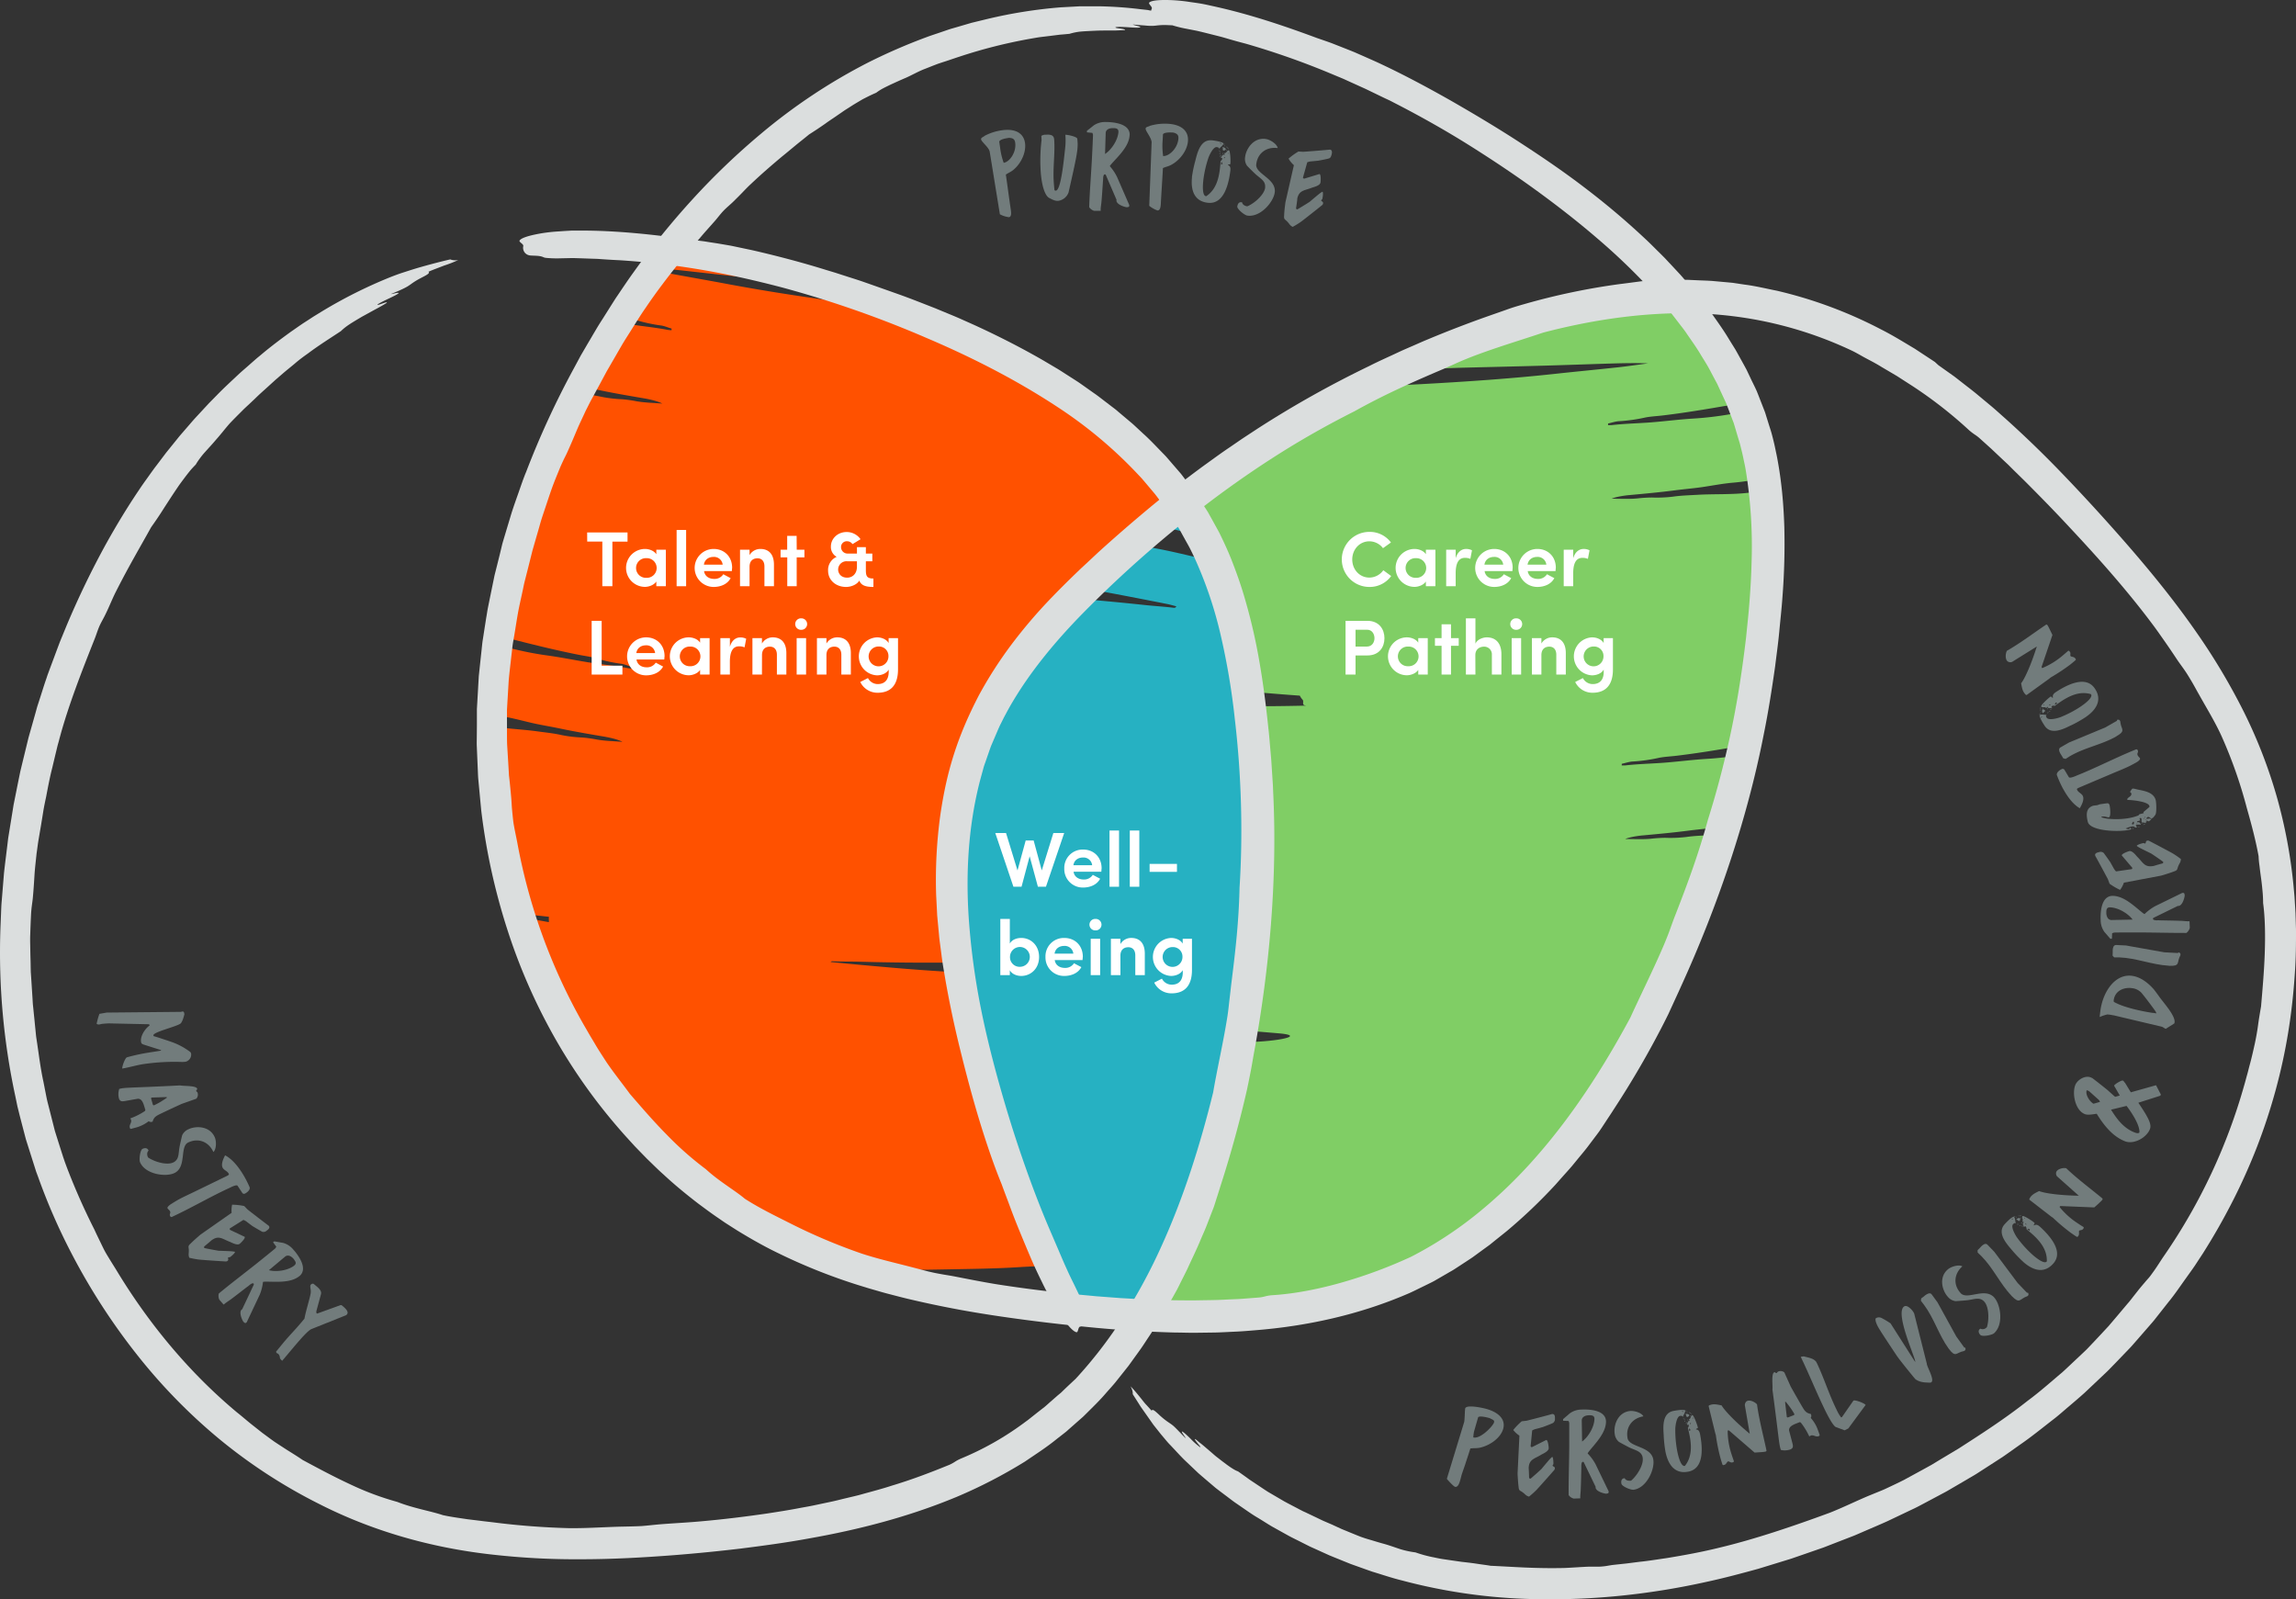 <svg id="addcbc9e-49ea-4c47-86d3-bcf1a9348fd5" xmlns="http://www.w3.org/2000/svg" xmlns:xlink="http://www.w3.org/1999/xlink" width="1251.12" height="871.44" viewBox="0 0 1251.12 871.44">
  <rect x="0" y="0" width="1251.12" height="871.44" fill="#333333" stroke="none"/>
  <defs>
    <clipPath id="clip-path" transform="translate(-21.66 -24.57)">
      <polygon points="385.04 156.02 345.5 224.94 314.88 300.03 290.76 388.65 290.76 479.12 314.88 558.51 361.04 632.36 427.01 686.68 499.51 722.83 555.02 731.34 606.59 739.45 578.9 674.83 553.16 608.3 539.12 527.36 540.89 452.22 558.59 399.73 602.98 355.37 643.21 316.29 665.54 297.83 619.13 250.18 547.61 207.5 464.43 174.48 414.58 165.25 385.04 156.02" fill="none"/>
    </clipPath>
    <clipPath id="clip-path-2" transform="translate(-21.66 -24.57)">
      <polygon points="931.28 178.18 970.82 247.09 985.63 318.49 975.87 415.31 956.97 490.06 934.77 548.85 898.9 617.48 853.87 674.7 811.68 708.31 752.6 732.26 644.9 737.63 685.72 654.84 700.38 577.67 709.98 514.2 704.44 465.84 707.55 418.19 697.19 384.34 673.12 338.44 673.45 296.72 697.2 272.34 768.71 229.66 851.89 196.64 901.74 187.41 931.28 178.18" fill="none"/>
    </clipPath>
    <clipPath id="clip-path-3" transform="translate(-21.66 -24.57)">
      <polygon points="660.13 297.99 590.87 367.52 549.81 436.81 536.43 507.75 544.93 569.72 575.2 658.21 606.59 739.45 645.65 741.77 665.54 689.6 697.06 597.2 709.98 514.2 704.74 425.08 695.21 355.37 678.12 318.53 660.13 297.99" fill="none"/>
    </clipPath>
  </defs>
  <title>tscm-wellbeing-brandscape-graphics-nc_employee-venn</title>
  <g>
    <path d="M120.29,575.92a2.88,2.88,0,0,1,.64-.17c.65-.11,1,.13,1.13,1l.09.53c-.35,1.16-.9,3.63-2,4.91-1.62,1.61-15.21,4.71-14.9,6.54,0,.06.12.35.13.41,1.53.41,8.49,2.7,9.92,3.24a36.61,36.61,0,0,1,9.91,5.32,1.5,1.5,0,0,1,.6,1.06,4,4,0,0,1-3.15,4.37c-.24,0-1.2.08-1.38.11a117,117,0,0,0-21.89,1.21c-3.78.64-7.43,1.75-11.1,2.37-.18-1.06,1.54-6,2.67-6.17a105.75,105.75,0,0,1,11.56-2.51c1.72-.29,3.38-.51,4.92-.77l2.13-.36-.48-.35L100,593.77c-1.17-.41-1.34-.69-1.48-1.52-.52-3.07,2.19-7.18,4.64-8.88v-.18a.58.58,0,0,0-.57-.52l-21.32-.46c-.37-.06-3.19.18-4,.26-.36.06-.88.21-1.35.29a2,2,0,0,1-1.5-.24.51.51,0,0,1-.09-.16,38.4,38.4,0,0,1,1.5-5.36l4-.69Z" transform="translate(-21.66 -24.57)" fill="#727c7c"/>
    <path d="M119.8,616c1.88.44,8.75,0,9.3,1.8.18.64-.71.59-.48,1.34,0,.05.6.57.62.62a3.23,3.23,0,0,1-.65,3.51l-7.87,2.78c-1.83.8-10.29,4.75-12.15,5.68s-3.17,1.75-3.74,4l-.4.12a1.87,1.87,0,0,1-1.73-.36A19.35,19.35,0,0,1,95.58,639c-.35.1-2.15.57-2.49.68-.51,0-.58-.27-.68-.62-.5-1.66,1.15-2.65.67-4.26a3.21,3.21,0,0,0-.43-.82,37,37,0,0,0,7.95-4l.28-.52-.49-1.67c-.58-1.95-1.45-4.88-3.9-4.47l-6.66,1.17c-1.6.28-2.82.4-3.39-1.5a9.36,9.36,0,0,1,.19-5.06C89.68,617,92.85,617.41,119.8,616ZM104,623.19l1,3.45a2,2,0,0,0,.57.21c.28-.09,2.62-1.29,3.57-1.88s3.47-2.22,3.45-2.28l-.1-.34-7.81.25h-.25C104.24,622.66,103.87,622.9,104,623.19Z" transform="translate(-21.66 -24.57)" fill="#727c7c"/>
    <path d="M99.51,650.49c.89-.38,2.35-.62,3,.81l.12.27c-.93.73-.93,2.24-.43,3.39l.12.28c3.36,2.33,10,4.37,13.57,2.82l.28-.12c3.15-1.63,2.65-4.61,3.31-8.36.16-1,1.19-5.42,1.43-6.37a6.59,6.59,0,0,1,3.3-3.26l.55-.24c4.07-1.76,11.31-1.49,13.94,4.57,1,2.31.84,6.63-.77,8-2.54-5.57-8-7.65-13.19-5.41l-.61.27c-4.59,2.37-.7,13.18-7.29,16.55l-.44.19c-4.84,2.1-15.61.48-18.42-6-.64-1.49,0-6.61,1.34-7.32Z" transform="translate(-21.66 -24.57)" fill="#727c7c"/>
    <path d="M112.94,682.94c-.33-.85,1.89-2.29,2.26-2.49,1.07-.67,2.19-1.36,3.29-2,3.2-1.78,6.63-3.27,9.92-4.9l16.75-8.14.94-.53c.31-.31.31-.44.24-.68l-.14-.26c-.7-1.26-2.5-1.77-3.17-3l-.11-.21c-.87-1.92.45-4.86,1.4-6.62,4.28,2.15,8.11,7.3,10.85,12.23a55.44,55.44,0,0,1,2.48,5.08c.5,1.16-.88,2.62-2.14,3.32l-.26.14a1.11,1.11,0,0,1-1.52-.25l-2.59-3.92c-.4-.6-1.93,0-3.2.54-.81.39-1.5.77-1.73.83-10.32,4.78-20.3,10.67-30.62,15.45a.76.76,0,0,1-1.07-.09.57.57,0,0,1-.13-.21l-.11-.21c-.36-.9.45-1.42.08-2.31S113.32,683.62,112.94,682.94Z" transform="translate(-21.66 -24.57)" fill="#727c7c"/>
    <path d="M148.15,681a33.93,33.93,0,0,1,6.59.73l1.82,1.87c1.66,1.33,9.62,7.48,11.38,8.74,0,0,.26.26.29.31.69,1-.47,1.94-1.21,2.45a2.51,2.51,0,0,1-2.48.64c-.79-.4-4.54-2.61-5.31-3.09-.31-.23-2.9-2.15-3.27-2.48a9.37,9.37,0,0,0-1.65-.89L147,693.86c-.3.21-.16.62,0,.82l.15.11L155,698.5c.55.78-2.3,3.51-2.79,3.85-1.43,1-4.55-.84-5.23-1.09-4-1.49-6-3.73-9.86-1l-.2.13c-.52.51-3.3,2.82-3.95,3.35a.71.71,0,0,0,0,.79l.15.11c1.16.29,6.54,1.28,7.76,1.46.73,0,6.38.22,7,.29a13.87,13.87,0,0,1,1.81.27c.24.56-1.93,2.38-2.47,2.76l-.25.17a8.78,8.78,0,0,0-.88.1c-.54.38.46,1.29-.47,1.94a1.43,1.43,0,0,1-1.13.28c-2.18-.09-12.18-.78-14.3-1a46.73,46.73,0,0,1-5.38-1c-.64-1.75-.23-2.11-.26-3.93,0-2.11-.76-2.24,1.08-3.9,1.22-1.29,5.09-4.66,5.44-4.9l16.81-11.76A14.27,14.27,0,0,1,148.15,681Z" transform="translate(-21.66 -24.57)" fill="#727c7c"/>
    <path d="M161.18,713.31c3-2.39,9.74-7.83,10.5-8.51l.56-.91-1.79-2.42.66-.52s3.41.64,4.72.83a11.06,11.06,0,0,1,5.71,3.73,23.35,23.35,0,0,1,1.92,2.39c2.38,3.27,5.22,8.55,1.56,11.85-.17.16-.35.24-.53.4-5,3.74-13.09,2.69-18.57,2.79-.32,0-.64.07-.95.13a26,26,0,0,1-1.79,7L156.13,745l-.36.32c-.53.49-1.13-.18-1.58-.67-.78-1.23-2.41-5.09-.85-6.5a1,1,0,0,0,.3-.2l6.24-13.23c.15-.38.11-.51,0-.69-.44-.49-1.23,0-2,.54a18.27,18.27,0,0,1-1.47,1.16c-3,2.27-5.79,4.5-8.75,6.69-1.1.84-2.2,1.5-3.26,2.3l-.88.72-2.33-2.67a4.79,4.79,0,0,1-.3-3.37C147.47,723.92,154.41,718.71,161.18,713.31Zm7,3.38c4.15,1.1,10.31.14,13.72-2.45l.22-.2c1-.89.81-1.7,0-2.85L182,711c-.16-.17-.31-.44-.47-.61-1.17-1.3-2.86-2.27-4.4-1.2Z" transform="translate(-21.66 -24.57)" fill="#727c7c"/>
    <path d="M176.25,756c3.07-3.68,6.39-7,9.42-10.65l1.89-2.26c.83-4.46,2.38-9,3.3-13.34.48-2.17-.29-3.21-.06-4.81a1.69,1.69,0,0,1,.23-.36,1.34,1.34,0,0,1,1.49-.47l1.52,1.26c1.24,1,3,2.58,2.53,4.37l-2.49,9.18c-.06.26-.12,1.07.21,1.34l.17.07,12.62-4.56c.54-.17.77,0,1.28.44,1.06.89,3.64,3,2.37,4.56-.07.09-.35.33-.43.42l-18.86,7.55c-2.8,1.11-10.13,10.47-16,17.3-2-1.68-.74-1.55-1.75-3.24a2,2,0,0,0-.38-.48c-.32-.27-.67-.32-.9-.52a1.12,1.12,0,0,1-.28-.78C172.8,760.24,175.6,756.79,176.25,756Z" transform="translate(-21.66 -24.57)" fill="#727c7c"/>
  </g>
  <g clip-path="url(#clip-path)">
    <path d="M221.71,154.15a2.73,2.73,0,0,0,.94.88c3.83,1.75,7,4.54,10.86,6.36,4.91,2.33,10.14,3.38,15.11,5.35,15,5.95,30.36,10.27,45.74,14.58,6.92,1.94,13.93,3.63,20.89,5.41,14.34,3.67,28.67,7.37,43.14,10.24,3.06.6,6.14,1,9.21,1.81a87.68,87.68,0,0,0,13.85,3.09c2.06.21,4.11,1.14,6.16,1.74v.89a16.69,16.69,0,0,1-2-.17c-6.44-1.23-12.92-1.9-19.37-2.84-8-1.17-15.93-2.88-23.94-4a183.55,183.55,0,0,1-20.65-4c-4.77-1.25-9.57-1.65-14.34-2.62-5.62-1.15-11.24-2.17-16.84-3.41-7.69-1.72-15.47-2.59-23.17-4.39-5.4-1.26-10.89-2.43-16.37-3.23-6.62-1-13.24-1.72-19.83-3.18a36.6,36.6,0,0,0-5.5-.87c-4-.26-8.53-.16-10.6,2.93-1.71,2.54-3.61,5.54-3.28,9.06a6.69,6.69,0,0,1-1.18,4.79c-2,2.6-.86,4.9,1.1,7.2a29.35,29.35,0,0,0,3.33,3.36c4.65,4,9.57,7.35,16,7.36a12.73,12.73,0,0,1,3,.45c12.55,3.08,25.14,6,37.64,9.36,8.35,2.25,16.76,4.13,25.17,5.87,6.86,1.41,13.63,3.36,20.55,4.46,5.75.92,11.45,2.57,17.18,3.83,4.62,1,9.27,1.76,13.9,2.73,8.12,1.7,16.29,3.09,24.45,4.48,3.14.54,7.65,1.63,9.7,2.8-4.8-.38-9.32-.47-13.78-1.21a77.39,77.39,0,0,0-8-1.14,71.89,71.89,0,0,1-11.42-1.34c-4.31-.94-8.69-1.38-13-2-9.41-1.28-18.88-1.48-28.27-3.35-3-.59-5.82-.16-8.82-.68-5-.87-10.19-1.92-15.22-1.61a53.66,53.66,0,0,1-11.81-.47c-5.14-.85-9.47.23-13.82,1.62-2.75.88-5.33,2.63-5.86,5.3a17.17,17.17,0,0,1-2.17,6c-2,3.13-1.71,6.17.46,9.29,1.82,2.62,2.43,4.75-.11,7-1.21,1.06-1.64,2.86-3.13,3.85a1.23,1.23,0,0,0-.52,1.66,1.06,1.06,0,0,0,.26.34c2.15,2.42,1.37,5.14.57,7.14-1,2.49-.2,4.35,1.12,6.32a21.66,21.66,0,0,0,11.35,8.23c1.86.64,3.72,1.23,5.6,1.81a12.2,12.2,0,0,1-1,3.89c-2,4.46.31,10.57,4.75,14.07.72.57,2,.72,2.05,2a3,3,0,0,1-2,.06c-4.08-.53-8.17-1.22-12.24-1.54-11.57-.88-23.13-1.83-34.67-1.9-6.16,0-12,.64-17.37,2.79-13.5,5.43-12.79,17.61-5.42,27.9a2.7,2.7,0,0,0,.94.87c3.83,1.76,7,4.54,10.85,6.36,4.91,2.33,10.14,3.39,15.11,5.36,15,5.94,30.36,10.27,45.74,14.58,6.92,1.94,13.93,3.63,20.89,5.41,14.34,3.67,28.67,7.36,43.15,10.23,3.05.61,6.13,1,9.21,1.81a87.7,87.7,0,0,0,13.85,3.1c2.05.21,4.1,1.14,6.15,1.74v.88a16.68,16.68,0,0,1-2-.16c-6.44-1.24-12.91-1.9-19.36-2.85-8-1.17-15.94-2.87-23.95-4a181.34,181.34,0,0,1-20.65-4c-4.77-1.25-9.57-1.66-14.34-2.63-5.68-1.2-11.33-2.2-16.93-3.43-7.69-1.71-15.47-2.59-23.17-4.38-5.4-1.26-10.89-2.43-16.36-3.23-6.62-1-13.25-1.72-19.83-3.18a35.32,35.32,0,0,0-5.51-.88c-4-.26-8.53-.16-10.6,2.94-1.71,2.54-3.61,5.54-3.28,9.06a6.69,6.69,0,0,1-1.18,4.79c-2,2.6-.86,4.9,1.1,7.2a30.09,30.09,0,0,0,3.33,3.35c4.65,4,9.57,7.35,16,7.36a12.73,12.73,0,0,1,3,.45c12.55,3.09,25.13,6,37.63,9.37,8.35,2.24,16.76,4.12,25.17,5.86,6.86,1.42,13.63,3.36,20.55,4.47,5.76.92,11.45,2.56,17.18,3.83,4.62,1,9.27,1.76,13.9,2.73,8.12,1.7,16.29,3.09,24.45,4.48,3.14.54,7.66,1.62,9.7,2.8-4.8-.39-9.32-.47-13.78-1.22a74,74,0,0,0-8-1.13,71.77,71.77,0,0,1-11.41-1.34c-4.32-1-8.7-1.39-13-2-9.41-1.28-18.88-1.49-28.27-3.35-3-.59-5.82-.16-8.81-.68-5-.87-10.2-1.93-15.22-1.62a52.52,52.52,0,0,1-11.82-.47c-5.13-.84-9.47.23-13.82,1.63-2.74.88-5.33,2.63-5.86,5.3a17.37,17.37,0,0,1-2.17,6c-2,3.13-1.7,6.17.46,9.28,1.82,2.63,2.43,4.75-.11,7a4.43,4.43,0,0,0-.75.87h-.07a4.17,4.17,0,0,0-1.65.07,24.32,24.32,0,0,0-11.31,5.61,3.34,3.34,0,0,0-1.31,3.37,10.91,10.91,0,0,1-1,6.7c-2,4.47.32,10.58,4.75,14.08.73.57,2,.71,2.06,2a3.11,3.11,0,0,1-2,0c-4.08-.52-8.16-1.22-12.24-1.53-11.56-.89-23.12-1.84-34.67-1.9-6.16,0-12,.63-17.37,2.78-13.49,5.43-12.78,17.61-5.42,27.91a2.7,2.7,0,0,0,.94.87c3.83,1.75,7,4.54,10.85,6.36,4.91,2.33,10.14,3.38,15.11,5.36,15,5.94,30.37,10.26,45.75,14.57,6.92,1.94,13.92,3.63,20.89,5.41,14.34,3.68,28.66,7.37,43.14,10.24,3.06.61,6.13,1,9.21,1.81a86.34,86.34,0,0,0,13.85,3.09c2.06.21,4.11,1.14,6.16,1.74v.89a19,19,0,0,1-2-.16c-6.44-1.24-12.92-1.91-19.37-2.85-8-1.17-15.94-2.88-23.94-4a185.82,185.82,0,0,1-20.65-4c-4.77-1.25-9.58-1.66-14.35-2.63-5.61-1.15-11.24-2.17-16.83-3.41-7.7-1.71-15.47-2.59-23.18-4.39-5.4-1.26-10.88-2.43-16.36-3.23-6.62-1-13.25-1.72-19.83-3.18a36.6,36.6,0,0,0-5.5-.87c-4-.26-8.53-.16-10.61,2.93-1.7,2.54-3.6,5.54-3.27,9.06a6.72,6.72,0,0,1-1.18,4.8c-2,2.59-.86,4.89,1.1,7.19a30.1,30.1,0,0,0,3.32,3.36c4.65,4,9.58,7.35,16,7.36a12.73,12.73,0,0,1,3,.45c12.55,3.08,25.14,6,37.63,9.36,8.36,2.25,16.77,4.13,25.18,5.87,6.86,1.41,13.63,3.36,20.55,4.46,5.75.92,11.45,2.57,17.18,3.84,4.62,1,9.27,1.76,13.9,2.72,8.12,1.7,16.29,3.09,24.45,4.49,3.14.53,7.65,1.62,9.7,2.79-4.8-.38-9.32-.47-13.79-1.21a77,77,0,0,0-8-1.14,72.94,72.94,0,0,1-11.41-1.34c-4.32-.94-8.7-1.38-13-2-9.41-1.29-18.88-1.49-28.27-3.36-3-.59-5.82-.16-8.82-.67-5-.88-10.2-1.93-15.22-1.62a53.66,53.66,0,0,1-11.81-.47c-5.14-.85-9.47.23-13.82,1.62-2.75.88-5.34,2.64-5.86,5.3a17.37,17.37,0,0,1-2.17,6c-2,3.13-1.71,6.17.45,9.29,1.82,2.62,2.43,4.75-.1,7-1.21,1.06-1.64,2.86-3.13,3.85a1.23,1.23,0,0,0-.52,1.66,1.06,1.06,0,0,0,.26.34c2.15,2.42,1.37,5.14.57,7.15-1,2.48-.2,4.34,1.11,6.31a21.71,21.71,0,0,0,11.35,8.23c7.79,2.65,15.74,4.74,23.63,7,6.63,1.92,13.31,3.67,20,5.52,4.56,1.27,9.16,2.77,13.72,3.7,9.84,2,19.51,4.94,29.33,7,6.73,1.42,13.44,3,20.17,4.4,6.15,1.3,12.33,2.37,18.5,3.61,11.63,2.32,23.32,4.2,35,6.38,3.36.63,6.88.71,10.42,2.43a3.52,3.52,0,0,1-2.64.81c-6.2-.74-12.39-.88-18.57-1.42-7.44-.64-14.84-.76-22.26-1.27a117.52,117.52,0,0,0-22.11.5c-4.09.49-8.39.46-12.12,2.14-5.41,2.44-11.68,4.23-10.83,11.84,0,.37-.27.73-.29,1.12-.43,5.73-.2,11,6.47,15,3.84,2.33,7.36,5.12,11.79,6.14,2.23.51,4.49.78,6.72,1.42,4.7,1.36,9.4,2.76,14.14,3.84,11.62,2.64,23.25,5.23,34.9,7.57,4.36.88,8.68,2.06,13,2.79,6.89,1.15,13.8,2.06,20.67,3.41s14.11,2.94,21.09,3.72c13,1.44,25.89,4.14,38.89,5.33,11,1,22,2.92,33,4.14,11.73,1.31,23.46,2.27,35.19,3.37a104.19,104.19,0,0,0,11.44.94,113.93,113.93,0,0,1,15.21,1.2c10.91,1.27,21.73,1.27,32.61,2.28,10,.93,20,1.26,30,1.49a1.51,1.51,0,0,1,1.5.61c-.46,1.13-1.6.63-2.5.65-10,.23-19.91.6-29.9.63-12,0-23.94-.28-35.91-.33-5.77,0-11.56-.19-17.33-.3-4.78-.1-9.55,0-14.35-.2-7-.36-14.07-.57-21.11-1-8.89-.5-17.79-1-26.69-1.8q-8.06-.75-16.1-1.41c-5.49-.45-11-1.52-16.49-2.24-1.37-.18-2-.59-2.21-2-.16-.93-.46-2.32-1.66-2.7-2.57-.81-4.77-3.45-7.82-1.78.23-3.24,0-3.64-2.65-4.32-4.16-1.06-8.15-1.46-11.45,1.35a34.55,34.55,0,0,1-3.86,2.69c-3.27,2.07-4.66,5.05-4.91,8.74,0,.65-.28,1.27-.29,1.92-.05,2.42-2.72,5.25,1.94,7a.45.45,0,0,1,.18.36c-1.42,3.18,4.22,4.81,2.81,8,3.1,2.69,5.23,6.31,9.65,7.7a96.14,96.14,0,0,0,21.45,4.11c7.93.61,15.83.8,23.74,1,12.12.33,24.26.88,36.36,1,14.23.2,28.42-.11,42.63-.13,16.6,0,33.15-.47,49.68-1,15.82-.56,31.59-1.47,47.37-2.34,7.95-.43,15.83-1.35,23.8-1.64,13.31-.49,26.36-2.17,39.53-3.28,14-1.19,28-2.87,41.82-4.83q8.24-1.15,16.32-2.77c4.38-.88,7.37-2.88,8.74-6.89.67-2,1.77-3.75-.44-5.82a3.38,3.38,0,0,1-.66-2.67,14.16,14.16,0,0,0-2-7.32c-.21-.35-.57-.71-.61-1.06-.32-3.21-.42-3.07-2.49-4.63-4.13-3.09-8.86-4.08-13.65-5.1-8.89-1.9-17.77-2-26.66-2.72-13.19-1.11-26.26-.91-39.36-1.24-19.33-.49-38.64-.78-58-1.45-18.79-.64-37.59-1.52-56.38-2.3-3.53-.15-7-.28-10.58-.55l-50.11-4c-19.53-1.63-39.06-3.81-58.59-6.11-1.5-.18-3-.51-4.56-.78.33-.86.95-.81,1.48-.79,4.66.2,9.3.09,14,.23,17.23.5,34.41.61,51.58.5,16.17-.11,32.34-.22,48.49-.54,13.33-.26,26.68-.38,39.93-1.25,10.87-.71,21.9-.57,32.79-1.15,16.34-.86,32.64-2,48.94-3.09,6.69-.45,13.35-1.06,20-1.64,6.25-.55,12.5-1.08,18.71-1.78,4-.45,7.32-1.9,9.75-4.9,1.65-2.06.63-4.51,1.07-6.68a14.87,14.87,0,0,0-2.88-12.17.83.83,0,0,1,0-1.09c.81-.33,1.49,1,2.33.37-.9-2.89-.9-2.89-5.46-6.43-2.13-1.66-2.08-2.42.29-3.16,1.42-.45,2.9-.78,4.35-1.18.82-.22,1.52-.57,1.61-1.48.18-1.67.69-3.35.47-5-.77-5.72,0-11.51-2.6-17.15.74-4.08-2.53-6-5.57-8a14.09,14.09,0,0,0-5.31-1.74,76.5,76.5,0,0,0-14-1.42c-18.29,0-36.57.08-54.85.2-16.88.11-33.75.31-50.63.44a10.69,10.69,0,0,1-5.18-.82c1.45-.13,2-.21,2.52-.22,16.29-.37,32.52-1.14,48.74-1.95,23.22-1.16,46.29-3.12,69.44-4.63a28.37,28.37,0,0,0,7.68-1.52c4-1.43,6.82-4.17,5.77-8.86-.61-2.68-1-5.39-1.35-8.1,9-.73,18-1.75,27.06-2.52,14-1.18,28-2.87,41.82-4.82q8.22-1.17,16.32-2.78c4.37-.87,7.36-2.87,8.73-6.89.68-2,1.77-3.74-.44-5.81a3.33,3.33,0,0,1-.65-2.67,14.16,14.16,0,0,0-2-7.32c-.2-.36-.57-.71-.6-1.06-.33-3.22-.42-3.08-2.5-4.63-4.12-3.09-8.86-4.09-13.65-5.11-8.88-1.89-17.76-2-26.66-2.71-13.19-1.11-26.25-.92-39.36-1.25L699,564a70.69,70.69,0,0,0-9.11-1.85c-14.86-2.07-29.7-2.58-44.53-3.31-14-.69-28-1.07-42-1.63s-27.94-1-41.92-1.8c-16.4-.9-32.82-1.82-49.23-3.19q-19-1.59-37.94-3.45a1.34,1.34,0,0,1,1.25-.41c4.66.2,9.31.09,14,.22,17.22.51,34.41.62,51.57.5,16.17-.11,32.35-.22,48.5-.53,13.33-.26,26.67-.38,39.93-1.25,10.87-.72,21.89-.57,32.79-1.15,16.34-.87,32.63-2,48.94-3.09,6.68-.45,13.34-1.06,20-1.65,6.24-.55,12.5-1.07,18.71-1.78,3.95-.45,7.32-1.89,9.74-4.9,1.65-2.05.63-4.51,1.07-6.68a14.87,14.87,0,0,0-3.14-12,.82.82,0,0,1,0-1.08c.81-.33,1.5,1,2.33.37-.9-2.9-.9-2.9-5.45-6.44-2.14-1.65-2.09-2.41.28-3.16,1.43-.45,2.91-.78,4.35-1.17.82-.23,1.52-.58,1.62-1.49.17-1.67.69-3.35.46-5-.77-5.72,0-11.5-2.6-17.14.74-4.08-2.53-6-5.56-8a14.5,14.5,0,0,0-5.32-1.74,77.37,77.37,0,0,0-14-1.41q-27.43,0-54.84.19c-16.88.12-33.76.32-50.64.45a10.78,10.78,0,0,1-5.17-.82c1.44-.13,2-.21,2.51-.22,16.29-.38,32.52-1.15,48.75-1.95,23.21-1.16,46.28-3.13,69.44-4.64a27.49,27.49,0,0,0,7.67-1.52c4-1.43,6.83-4.16,5.77-8.85s-1.48-9.65-2.19-14.48c-.45-3.11-.3-3.38,2.86-3.92a46.45,46.45,0,0,0,5.92-1.56,5.45,5.45,0,0,0,4.06-4.28,27,27,0,0,0,.35-4.58q13.2-1.44,26.28-3.3,8.24-1.15,16.33-2.77c4.37-.88,7.36-2.88,8.73-6.89.67-2,1.77-3.75-.44-5.82a3.32,3.32,0,0,1-.65-2.67,14.16,14.16,0,0,0-2-7.32c-.21-.35-.57-.71-.6-1.06-.33-3.21-.43-3.07-2.5-4.63-4.13-3.09-8.86-4.08-13.65-5.1-8.89-1.9-17.76-2-26.66-2.72-13.19-1.11-26.25-.91-39.36-1.24-19.32-.49-38.63-.78-58-1.45-18.78-.64-37.58-1.52-56.38-2.3-3.52-.15-.7.09-4.23-.18-16.7-1.3,1.48-12,17.62-12.28,13.34-.26,5,.06,18.21-.81,10.87-.71,21.89-.57,32.78-1.15,16.35-.87,32.64-2,48.94-3.09,6.69-.45,13.35-1.06,20-1.65,6.24-.54,12.5-1.07,18.71-1.77,4-.45,7.32-1.9,9.74-4.91,1.65-2.05.63-4.5,1.07-6.68a14.87,14.87,0,0,0-2.88-12.16.83.83,0,0,1,0-1.09c.81-.33,1.5,1,2.33.37-.9-2.89-.9-2.89-5.46-6.43-2.13-1.66-2.08-2.42.29-3.16,1.43-.45,2.9-.78,4.35-1.18.82-.22,1.52-.57,1.62-1.48.17-1.68.69-3.35.46-5-.77-5.71,0-11.5-2.6-17.14.74-4.08-2.53-6-5.56-7.95a14.13,14.13,0,0,0-5.32-1.74,76.5,76.5,0,0,0-14-1.42q-27.43,0-54.84.2c-16.89.11-33.76.31-50.64.44a10.69,10.69,0,0,1-5.18-.82c1.45-.13,2-.21,2.52-.22,16.29-.38,32.52-1.14,48.74-1.95,23.22-1.16,46.29-3.12,69.44-4.63a28.37,28.37,0,0,0,7.68-1.52c4-1.43,6.83-4.17,5.77-8.86s-1.49-9.65-2.19-14.48c-.45-3.1-.3-3.38,2.86-3.91a48.7,48.7,0,0,0,5.92-1.57,5.42,5.42,0,0,0,4.06-4.28c.66-2.85-.22-6.07,1.42-8.7a.8.8,0,0,0-.13-.76c-2-2.31-1.33-5.21-2.83-7.61-.8-1.27-.93-2.21.68-2.81,1-.36.87-1.25.21-2-2.43-2.63-4.88-5.23-8.26-6.83a59.21,59.21,0,0,0-17.39-4.91c-14.86-2.07-29.71-2.58-44.54-3.31-14-.69-28-1.08-42-1.63s-27.94-1-41.92-1.8c-16.4-.9-32.81-1.82-49.23-3.19q-22.49-1.89-45-4.12c-16.84-1.65-33.67-3.45-50.49-5.68-23.9-3.16-47.79-6.63-71.6-11.09-11.41-2.14-22.84-4.11-34.26-6.25-5.38-1-10.75-2.25-16.13-3.38,6.82.25,13.58.92,20.34,1.65,11.75,1.27,23.5,2.61,35.25,3.85,14.72,1.55,29.43,3,44.15,4.53,9.2.94,18.41,2.19,27.59,2.74,14.15.85,28.29,2.28,42.44,3.83,4.95.54,9.91,1.35,14.83.93,1.52-.13,3.12.16,4.57-.33s2.76-1.31,4.23-1.38c2.23-.09.8-2,1.78-3,1.43-1.38,3-3.49,2.48-6-1-5.24-2.25-10.47-3.26-15.71-.65-3.37-2.88-5.68-5.92-7.25a34.06,34.06,0,0,0-9.72-3.54c-8.59-1.55-17.17-3.08-25.81-4.22-14-1.85-28-4.17-41.95-6.43-6.6-1.06-13.18-2.44-19.74-3.67-.26-1.53.55-2.5.64-3.64.13-1.68,1-4,.16-4.91-1.64-1.75.06-3.09-.71-4.42a49.27,49.27,0,0,0-3.2-4.43c-.16-.22-.38-.53-.34-.73.65-3.28-2.25-4.43-4.46-5.87a43.63,43.63,0,0,0-9.8-4.6c-10.57-3.56-21.4-5.74-32.21-8.07-5.26-1.12-9.28.64-13.51,2.29a1.69,1.69,0,0,0-1.12,1.44c-.61,3.63-1.58,4.39-5.53,3.9-5.79-.71-11.59-1.46-17.37-2.45-2-.34-4,.23-5.89-.65-4.33-2-8.91-1.52-13.36-2.31-6.86-1.21-13.78-1.38-20.67-3.1a54.82,54.82,0,0,0-10-1.33c-6.73-.4-13.44-.58-20.17-1.85a4.17,4.17,0,0,0-1.65.07,24.32,24.32,0,0,0-11.31,5.61,3.34,3.34,0,0,0-1.31,3.37,11,11,0,0,1-1,6.7c-2,4.46.32,10.58,4.76,14.07.72.58,2,.72,2,2a3,3,0,0,1-2,0c-4.08-.52-8.17-1.22-12.24-1.53-11.57-.89-23.13-1.84-34.68-1.91-6.16,0-12,.64-17.36,2.79C213.64,131.68,214.35,143.86,221.71,154.15ZM310.64,525.2c-5.39-1-10.75-2.25-16.13-3.38,6.81.25,13.58.92,20.34,1.65l5.93.65a11.44,11.44,0,0,0,0,2.34,1.13,1.13,0,0,1-.12.57C317.32,526.42,314,525.83,310.64,525.2Z" transform="translate(-21.66 -24.57)" fill="#ff5100"/>
  </g>
  <g clip-path="url(#clip-path-2)">
    <path d="M1063.66,190.09c-5.15-2.55-11-3.68-17.1-4.11-11.52-.83-23.11-.77-34.71-.78-4.09,0-8.22.38-12.33.59a3.07,3.07,0,0,1-2-.2c.18-1.31,1.44-1.36,2.2-1.87,4.69-3.15,7.49-9.07,5.83-13.67a11,11,0,0,1-.43-6.75,3.36,3.36,0,0,0-1-3.47,24.28,24.28,0,0,0-10.84-6.46,4.18,4.18,0,0,0-1.65-.19c-6.8.74-13.5.41-20.25.29a53.91,53.91,0,0,0-10.15.6c-7,1.18-13.92.82-20.85,1.5-4.49.44-9-.38-13.5,1.27-2,.73-3.92,0-5.92.2-5.84.54-11.68.84-17.51,1.11-4,.18-4.88-.66-5.21-4.32a1.69,1.69,0,0,0-1-1.52c-4.09-2-8-4-13.29-3.32-11,1.48-21.93,2.82-32.74,5.56a43.22,43.22,0,0,0-10.13,3.83c-2.31,1.27-5.3,2.19-4.9,5.51a1.41,1.41,0,0,1-.39.71c-1.18,1.39-2.52,2.69-3.54,4.17-.87,1.26.72,2.73-1,4.35-.93.85-.22,3.22-.22,4.9,0,1.15.74,2.17.36,3.68-6.63.72-13.3,1.59-20,2.14C797.25,185,783.14,186.26,769,187c-8.7.48-17.37,1.34-26.06,2.22A34.39,34.39,0,0,0,733,192c-3.16,1.33-5.56,3.46-6.46,6.77-1.42,5.14-3,10.27-4.46,15.41-.69,2.48.69,4.7,2,6.18.91,1-.67,2.85,1.55,3.12,1.46.17,2.74,1.1,4.11,1.69s3,.44,4.53.69c4.88.79,9.88.37,14.85.21,14.23-.46,28.44-.8,42.61-.56,9.2.16,18.48-.37,27.73-.6,14.79-.37,29.57-.71,44.36-1.12,11.81-.33,23.63-.77,35.44-1.13,6.8-.2,13.59-.36,20.41-.08-5.45.72-10.9,1.54-16.35,2.13-11.54,1.26-23.09,2.34-34.63,3.6-24.09,2.61-48.17,4.23-72.24,5.55-17,.92-33.86,1.42-50.78,1.77q-22.6.48-45.18.64c-16.47.11-32.9-.23-49.32-.6-14-.31-28-.92-41.94-1.44s-28-1.21-42-1.6c-14.84-.41-29.68-1-44.66-.13a59,59,0,0,0-17.71,3.56c-3.5,1.34-6.15,3.74-8.76,6.17-.72.67-.89,1.55,0,2,1.55.72,1.36,1.65.46,2.85-1.68,2.27-1.29,5.22-3.41,7.36a.87.87,0,0,0-.19.76c1.44,2.75.31,5.89.75,8.78a5.44,5.44,0,0,0,3.72,4.58,47,47,0,0,0,5.78,2c3.11.77,3.24,1.06,2.55,4.12-1.07,4.76-1.85,9.58-3.3,14.27s1.22,7.54,5.07,9.27a28.21,28.21,0,0,0,7.54,2.11c23,3.29,45.82,7,68.88,10,16.11,2.06,32.23,4.07,48.45,5.7.53.05,1.06.17,2.49.41a10.68,10.68,0,0,1-5.23.42c-16.82-1.43-33.62-2.93-50.45-4.34-18.21-1.53-36.42-3.06-54.66-4.42a77,77,0,0,0-14,.34,14.18,14.18,0,0,0-5.43,1.33c-3.18,1.74-6.59,3.38-6.17,7.5-3.06,5.42-2.7,11.25-3.91,16.89a19.47,19.47,0,0,0,.08,5c0,.92.7,1.32,1.5,1.61,1.41.5,2.86,1,4.24,1.5,2.31.93,2.3,1.69,0,3.18-4.82,3.18-4.82,3.18-5.94,6,.78.73,1.57-.58,2.35-.19a.84.84,0,0,1-.08,1.08c-3.05,3.64-4.36,7.48-3.81,11.92.28,2.2-.93,4.57.56,6.74,2.18,3.18,5.43,4.88,9.33,5.64,6.14,1.18,12.34,2.18,18.52,3.21,6.6,1.09,13.19,2.22,19.83,3.18,16.17,2.34,32.33,4.73,48.55,6.85,10.82,1.41,21.82,2.12,32.6,3.67,13.15,1.89,26.45,3,39.72,4.32,16.08,1.56,32.2,2.91,48.31,4.26q9.55.81,19.13,1.49a10.37,10.37,0,0,0,1.54,2.24c.9,1-.68,2.85,1.54,3.12a2.45,2.45,0,0,1,.37.08q-9.64.22-19.27.3-25.14.15-50.26.11c-3.54,0-7.07-.14-10.6-.26-18.79-.67-37.6-1.24-56.38-2-19.33-.82-38.61-2-57.91-3-13.09-.67-26.11-1.87-39.34-1.78-8.93.06-17.79-.55-26.79.65-4.85.65-9.65,1.28-14,4-2.19,1.39-2.28,1.24-2.85,4.42-.06.35-.45.68-.68,1a14.07,14.07,0,0,0-2.58,7.14,3.3,3.3,0,0,1-.86,2.61c-2.36,1.89-1.4,3.74-.88,5.76,1.06,4.11,3.88,6.33,8.18,7.55q8,2.24,16.06,4,12.92,2.85,26,5.31a25.13,25.13,0,0,0,0,4.59,5.43,5.43,0,0,0,3.71,4.58,49.49,49.49,0,0,0,5.79,2c3.11.77,3.24,1.06,2.55,4.12-1.08,4.76-1.86,9.58-3.3,14.27s1.22,7.54,5.07,9.27a28.21,28.21,0,0,0,7.54,2.11c23,3.29,45.81,7,68.87,10,16.11,2.06,32.24,4.07,48.45,5.7.54.05,1.06.17,2.49.41a10.64,10.64,0,0,1-5.22.42c-16.82-1.43-33.63-2.93-50.45-4.34-18.21-1.53-36.43-3.06-54.67-4.42a76.7,76.7,0,0,0-14,.34,14.18,14.18,0,0,0-5.43,1.33c-3.18,1.74-6.58,3.38-6.16,7.5-3.06,5.42-2.7,11.25-3.91,16.89a19.47,19.47,0,0,0,.08,5c0,.92.69,1.32,1.49,1.61l4.25,1.5c2.3.93,2.29,1.69,0,3.18-4.81,3.18-4.81,3.18-5.94,6,.79.73,1.57-.58,2.36-.19a.84.84,0,0,1-.09,1.08,14.85,14.85,0,0,0-3.8,11.92c.27,2.2-.94,4.57.55,6.74,2.19,3.18,5.43,4.88,9.34,5.64,6.13,1.18,12.33,2.18,18.52,3.21,6.59,1.09,13.19,2.22,19.82,3.18,16.17,2.34,32.33,4.73,48.56,6.85,10.82,1.41,21.82,2.12,32.6,3.67,13.15,1.89,26.45,3,39.72,4.32,16.07,1.56,32.19,2.91,48.31,4.26,17.1,1.44-4.39,5.11-20.82,4.74-14-.31-28-.91-41.93-1.43s-28-1.22-42-1.61c-14.85-.41-29.69-1-44.66-.12a71.66,71.66,0,0,0-9.22,1.14l-13.24-.71c-13.09-.67-26.1-1.87-39.34-1.78-8.92.06-17.78-.55-26.79.65-4.85.65-9.65,1.28-14,4-2.19,1.39-2.28,1.24-2.84,4.42-.07.35-.46.68-.69,1a14.14,14.14,0,0,0-2.57,7.14,3.38,3.38,0,0,1-.86,2.61c-2.36,1.89-1.41,3.74-.89,5.76,1.06,4.11,3.89,6.34,8.18,7.55q7.95,2.24,16.06,4c13.67,3,27.42,5.77,41.33,8,8.94,1.46,17.82,3.17,26.78,4.59a81.32,81.32,0,0,1-2,8c-1.41,4.59,1.22,7.54,5.07,9.27a28.19,28.19,0,0,0,7.54,2.1c23,3.29,45.82,7,68.88,10,16.11,2,32.23,4.06,48.44,5.69.54.06,1.06.18,2.5.42a10.8,10.8,0,0,1-5.23.42c-16.82-1.43-33.63-2.93-50.45-4.34-18.21-1.53-36.42-3.06-54.67-4.42a77,77,0,0,0-14,.34,14.44,14.44,0,0,0-5.44,1.32c-3.18,1.74-6.58,3.38-6.16,7.5-3.06,5.43-2.7,11.26-3.91,16.9a19.47,19.47,0,0,0,.08,5c0,.91.69,1.32,1.49,1.6,1.42.51,2.86,1,4.25,1.51,2.31.93,2.3,1.69,0,3.17-4.81,3.18-4.81,3.18-5.93,6,.78.73,1.57-.58,2.35-.19a.84.84,0,0,1-.08,1.08A14.87,14.87,0,0,0,539.83,721c.27,2.2-.94,4.57.55,6.74,2.19,3.19,5.43,4.89,9.34,5.64,6.14,1.18,12.33,2.19,18.52,3.21,6.6,1.1,13.19,2.22,19.82,3.18,16.17,2.35,32.33,4.73,48.56,6.86,10.82,1.41,21.82,2.12,32.6,3.66,13.15,1.89,26.45,3,39.72,4.32,16.08,1.56,32.19,2.92,48.31,4.27,17.1,1.44,34.25,2.65,51.46,3.47,4.65.23,9.27.69,13.93.85.52,0,1.15,0,1.41.9-1.58.15-3.1.36-4.61.43-19.64.78-39.28,1.46-58.88,1.57-16.76.1-33.51.11-50.26.12-3.54,0-7.07-.14-10.6-.27-18.8-.66-37.61-1.24-56.38-2-19.34-.82-38.61-2-57.91-3-13.1-.68-26.11-1.88-39.34-1.79-8.93.06-17.79-.55-26.8.66-4.85.65-9.65,1.27-14,4-2.2,1.39-2.28,1.24-2.85,4.42-.06.35-.45.67-.68,1a14.16,14.16,0,0,0-2.58,7.14,3.35,3.35,0,0,1-.86,2.62c-2.36,1.89-1.4,3.74-.88,5.76,1.05,4.11,3.88,6.33,8.17,7.54,5.31,1.49,10.65,2.83,16.07,4,13.66,3,27.42,5.77,41.32,8,13,2.13,25.93,4.81,39.16,6.32,7.93.91,15.71,2.42,23.61,3.47,15.66,2.08,31.31,4.2,47,6,16.43,1.85,32.9,3.58,49.45,4.88,14.17,1.11,28.28,2.51,42.49,3.41,12.08.76,24.22,1.16,36.33,1.76,7.9.39,15.79.81,23.75.81a96.09,96.09,0,0,0,21.7-2.45c4.52-1,6.92-4.49,10.21-6.93-1.15-3.27,4.59-4.47,3.43-7.75,0-.08.11-.31.2-.33,4.78-1.35,2.33-4.39,2.47-6.8,0-.65-.15-1.29-.14-1.94a10.37,10.37,0,0,0-4.23-9.08,36,36,0,0,1-3.64-3c-3.07-3-7.07-3-11.31-2.22-2.69.47-3,.85-3,4.1-2.91-1.9-5.31.56-7.94,1.17-1.23.29-1.63,1.66-1.86,2.57-.35,1.36-1,1.73-2.36,1.8-5.54.3-11.1.94-16.61,1s-10.77.07-16.16.17c-8.93.15-17.84-.09-26.75-.27-7-.14-14.08-.48-21.12-.66-4.81-.12-9.55-.63-14.32-.9-5.77-.33-11.55-.61-17.31-1-11.93-.87-23.91-1.49-35.83-2.44-10-.8-19.84-1.93-29.76-2.93-.89-.09-2.07.32-2.44-.84.41-.61,1-.52,1.54-.49,10,.54,20,1,30,.82,10.92-.17,21.71.66,32.68.24a111,111,0,0,1,15.26,0c3.75.37,7.65,0,11.48,0,11.78-.19,23.56-.25,35.35-.65,11.05-.37,22.14-1.44,33.17-1.59,13-.18,26.12-1.88,39.19-2.33,7-.23,14.2-1.25,21.31-2.08,6.95-.81,13.91-1.19,20.87-1.81,4.41-.39,8.81-1.23,13.22-1.77,11.8-1.44,23.59-3.13,35.38-4.87,4.81-.71,9.61-1.74,14.39-2.73,2.28-.47,4.55-.57,6.82-.91,4.5-.67,8.21-3.19,12.23-5.21,7-3.5,7.58-8.69,7.6-14.44,0-.38-.27-.77-.21-1.13,1.44-7.53-4.67-9.79-9.89-12.64-3.58-2-7.87-2.27-11.92-3.07a118.59,118.59,0,0,0-22-2.21c-7.44-.06-14.82-.51-22.29-.43-6.2.06-12.38-.28-18.62,0a3.54,3.54,0,0,1-2.58-1c3.67-1.45,7.18-1.25,10.58-1.62,11.79-1.28,23.59-2.26,35.37-3.68,6.24-.75,12.49-1.35,18.73-2.17,6.82-.9,13.63-1.94,20.44-2.83,9.95-1.31,19.82-3.47,29.79-4.73,4.61-.58,9.32-1.72,14-2.64,6.77-1.33,13.56-2.56,20.33-4,8-1.67,16.13-3.14,24.09-5.18a21.69,21.69,0,0,0,12-7.33c1.46-1.87,2.4-3.66,1.6-6.22-.65-2.06-1.21-4.83,1.12-7.07a1.23,1.23,0,0,0,.26-1.73,1.13,1.13,0,0,0-.36-.33c-1.42-1.1-1.7-2.93-2.83-4.08-2.36-2.4-1.59-4.47.43-6.95,2.4-2.94,2.92-6,1.17-9.22A17.46,17.46,0,0,1,1076,658c-.32-2.7-2.76-4.65-5.43-5.74-4.24-1.72-8.47-3.13-13.66-2.68a53.64,53.64,0,0,1-11.81-.44c-5-.7-10.21,0-15.3.44-3,.29-5.83-.36-8.84,0-9.51,1.13-19,.61-28.45,1.16-4.36.26-8.76.36-13.14,1a72.21,72.21,0,0,1-11.48.46,73.92,73.92,0,0,0-8,.52c-4.51.39-9,.13-13.84.15,2.13-1,6.72-1.75,9.89-2,8.24-.77,16.49-1.52,24.72-2.59,4.69-.61,9.39-1,14.07-1.65,5.81-.82,11.62-2,17.42-2.5,7-.57,13.89-2,20.84-2.87,8.52-1.09,17-2.31,25.55-3.91,12.71-2.39,25.49-4.33,38.24-6.44a12.07,12.07,0,0,1,3-.22c6.41.48,11.58-2.51,16.52-6.11a31,31,0,0,0,3.58-3.09c2.13-2.14,3.41-4.35,1.64-7.09a6.74,6.74,0,0,1-.8-4.87c.6-3.48-1.07-6.62-2.57-9.29-1.83-3.24-6.29-3.68-10.34-3.73a35.73,35.73,0,0,0-5.56.44c-6.68,1-13.34,1.19-20,1.65-5.52.37-11.08,1.12-16.56,2-7.82,1.2-15.64,1.47-23.44,2.59-5.68.81-11.37,1.39-17,2.1-4.83.6-9.65.64-14.51,1.52a187.92,187.92,0,0,1-20.89,2.43c-8.07.51-16.12,1.6-24.18,2.15-6.51.45-13,.61-19.53,1.35a16.68,16.68,0,0,1-2,0l.06-.88c2.09-.44,4.2-1.21,6.27-1.27a85.86,85.86,0,0,0,14-2c3.13-.6,6.23-.72,9.32-1.09,14.65-1.75,29.22-4.33,43.8-6.88,7.08-1.25,14.2-2.39,21.24-3.79,15.67-3.12,31.36-6.24,46.74-11,5.1-1.59,10.4-2.24,15.48-4.18,4-1.52,7.35-4,11.31-5.51a2.69,2.69,0,0,0,1-.8c8.13-9.69,9.78-21.78-3.26-28.23-5.16-2.56-11-3.68-17.1-4.12-11.52-.82-23.12-.76-34.72-.77-4.08,0-8.21.38-12.32.59a3.06,3.06,0,0,1-2-.21c.18-1.3,1.43-1.35,2.2-1.87,4.69-3.14,7.49-9.06,5.82-13.66a10.91,10.91,0,0,1-.42-6.75,3.36,3.36,0,0,0-1-3.47,24.39,24.39,0,0,0-10.84-6.47,4.38,4.38,0,0,0-1.65-.19H1038a4.71,4.71,0,0,0-.69-.92c-2.36-2.41-1.59-4.48.43-7,2.39-2.94,2.91-5.94,1.17-9.22a17.46,17.46,0,0,1-1.7-6.17c-.32-2.7-2.77-4.65-5.44-5.73-4.23-1.73-8.46-3.13-13.65-2.69a53.74,53.74,0,0,1-11.82-.44c-5-.69-10.21,0-15.3.44-3,.29-5.82-.36-8.84,0-9.51,1.14-19,.61-28.44,1.17-4.36.25-8.76.36-13.14,1a73.41,73.41,0,0,1-11.48.46,76.53,76.53,0,0,0-8,.51c-4.51.4-9,.14-13.84.15,2.13-1,6.72-1.75,9.89-2,8.24-.76,16.49-1.52,24.72-2.59,4.69-.61,9.38-1,14.07-1.65,5.81-.82,11.61-2,17.42-2.5,7-.57,13.89-2,20.83-2.87,8.52-1.08,17.05-2.31,25.55-3.91,12.72-2.39,25.49-4.33,38.25-6.44a13.11,13.11,0,0,1,3-.22c6.4.49,11.58-2.51,16.52-6.11a29.88,29.88,0,0,0,3.57-3.08c2.14-2.15,3.42-4.35,1.65-7.09a6.74,6.74,0,0,1-.8-4.87c.6-3.49-1.07-6.63-2.57-9.29-1.83-3.25-6.29-3.69-10.35-3.74a36.87,36.87,0,0,0-5.55.45c-6.68.94-13.35,1.18-20,1.64-5.52.38-11.08,1.12-16.56,2-7.82,1.2-15.64,1.47-23.45,2.59-5.67.81-11.36,1.4-17,2.1-4.83.61-9.66.64-14.51,1.52a181,181,0,0,1-20.9,2.43c-8.07.51-16.11,1.61-24.18,2.16-6.5.44-13,.61-19.52,1.35-.67,0-1.33,0-2,0l.06-.88c2.09-.44,4.2-1.21,6.27-1.26a88.25,88.25,0,0,0,14-2c3.13-.6,6.22-.73,9.32-1.09,14.65-1.75,29.22-4.33,43.8-6.89,7.08-1.24,14.2-2.38,21.24-3.79,15.67-3.11,31.36-6.24,46.73-11,5.11-1.59,10.41-2.23,15.48-4.18,4-1.52,7.36-4.05,11.31-5.51a2.75,2.75,0,0,0,1-.79c8.13-9.7,9.77-21.79-3.26-28.24-5.16-2.55-11-3.68-17.1-4.11-11.52-.83-23.12-.77-34.72-.78-4.09,0-8.21.38-12.32.59a3.07,3.07,0,0,1-2-.2c.19-1.31,1.44-1.36,2.21-1.87,4.69-3.15,7.48-9.07,5.82-13.67a12.11,12.11,0,0,1-.74-4c1.91-.43,3.82-.88,5.72-1.37a21.66,21.66,0,0,0,12-7.33c1.47-1.87,2.4-3.66,1.6-6.21-.64-2.06-1.21-4.84,1.12-7.08a1.23,1.23,0,0,0,.26-1.73,1.13,1.13,0,0,0-.36-.33c-1.42-1.1-1.7-2.92-2.83-4.07-2.35-2.41-1.58-4.48.44-7,2.39-2.94,2.91-5.94,1.16-9.22a17.46,17.46,0,0,1-1.7-6.17c-.32-2.7-2.76-4.65-5.43-5.73-4.23-1.73-8.47-3.13-13.66-2.69a53.64,53.64,0,0,1-11.81-.44c-5-.69-10.21,0-15.3.44-3,.29-5.82-.36-8.84,0-9.51,1.14-19,.61-28.45,1.17-4.35.25-8.75.36-13.13,1a73.41,73.41,0,0,1-11.48.46,75,75,0,0,0-8.06.51c-4.51.4-9,.14-13.84.15,2.14-1,6.72-1.75,9.89-2,8.25-.76,16.49-1.52,24.72-2.59,4.69-.61,9.39-1,14.08-1.65,5.8-.82,11.61-2,17.41-2.5,7-.57,13.89-2,20.84-2.87,8.52-1.08,17-2.31,25.55-3.91,12.72-2.39,25.49-4.33,38.24-6.44a13.11,13.11,0,0,1,3-.22c6.41.49,11.58-2.51,16.52-6.11a30,30,0,0,0,3.58-3.08c2.13-2.15,3.42-4.35,1.65-7.1a6.68,6.68,0,0,1-.81-4.86c.6-3.49-1.06-6.63-2.57-9.29-1.83-3.25-6.29-3.69-10.34-3.74a37,37,0,0,0-5.56.45c-6.67.94-13.34,1.18-20,1.64-5.52.38-11.08,1.12-16.57,2-7.82,1.2-15.64,1.47-23.44,2.59-5.68.81-11.37,1.4-17,2.1-4.83.61-9.65.64-14.5,1.52a183.2,183.2,0,0,1-20.9,2.43c-8.07.51-16.12,1.61-24.18,2.16-6.51.44-13,.61-19.53,1.35-.67,0-1.33,0-2,0a5.26,5.26,0,0,1,0-.88c2.09-.44,4.21-1.21,6.27-1.26a88.25,88.25,0,0,0,14-2c3.13-.6,6.23-.73,9.32-1.09,14.66-1.75,29.22-4.33,43.8-6.89,7.09-1.24,14.2-2.38,21.25-3.79,15.66-3.11,31.36-6.24,46.73-11,5.11-1.59,10.4-2.23,15.48-4.18,4-1.52,7.35-4,11.31-5.51a2.66,2.66,0,0,0,1-.79C1075.05,208.63,1076.7,196.54,1063.66,190.09ZM939.57,582.48a1.15,1.15,0,0,1-.09-.58,11.4,11.4,0,0,0,.2-2.33l6-.19c6.8-.21,13.59-.36,20.4-.08-5.44.72-10.89,1.53-16.34,2.13C946.32,581.8,942.94,582.13,939.57,582.48Z" transform="translate(-21.66 -24.57)" fill="#80ce65"/>
  </g>
  <g clip-path="url(#clip-path-3)">
    <g>
      <path d="M712.4,722c2.24.86,4.45,2.07,6.73,2.49a103.55,103.55,0,0,1,15.21,4.67c3.36,1.21,6.77,1.88,10.13,2.82,15.93,4.48,31.62,9.86,47.33,15.21,7.63,2.61,15.31,5.1,22.87,7.88,16.82,6.16,33.66,12.34,49.86,20.29,5.38,2.64,11.14,4.27,16.42,7.3,4.14,2.38,7.45,5.77,11.57,8.06a3,3,0,0,1,1,1.06c7.33,12.15,7.06,25.83-8.5,30.71-6.15,1.94-12.77,2.18-19.66,1.6-12.89-1.08-25.73-3.15-38.58-5.16-4.53-.7-9-1.84-13.55-2.78A3.42,3.42,0,0,0,811,816c0,1.47,1.36,1.75,2.12,2.45,4.65,4.3,6.72,11.33,4.08,16.14a12.32,12.32,0,0,0-1.64,7.41,3.79,3.79,0,0,1-1.77,3.66A27.22,27.22,0,0,1,800.66,851a4.85,4.85,0,0,1-1.86-.07c-7.41-2-14.89-2.8-22.38-3.83a63.53,63.53,0,0,1-11.15-2.42c-7.54-2.53-15.27-3.32-22.82-5.28-4.9-1.27-10.07-1.14-14.74-3.74-2.08-1.16-4.34-.69-6.52-1.24-6.37-1.62-12.79-3-19.21-4.27-4.36-.89-5.52-.12-6.51,3.88a1.94,1.94,0,0,1-1.38,1.52c-4.87,1.47-9.53,3.09-15.3,1.37-11.88-3.54-23.79-6.92-35.3-11.83a48.06,48.06,0,0,1-10.55-6c-2.34-1.8-5.49-3.34-4.47-6.94.06-.23-.15-.59-.32-.86-1.06-1.74-2.31-3.42-3.19-5.23-.75-1.54,1.27-2.9-.4-5-.88-1.1.31-3.6.6-5.46.2-1.28,1.2-2.29,1-4-7.21-2-14.45-4.06-21.74-5.83C589,782,573.58,778.21,558.1,774.92c-9.56-2-19-4.49-28.49-7a38.53,38.53,0,0,1-10.54-4.81c-3.27-2-5.56-4.8-6-8.62-.68-6-1.57-11.9-2.27-17.85-.34-2.86,1.58-5.08,3.3-6.49,1.18-1-.26-3.27,2.25-3.18,1.65,0,3.23-.76,4.85-1.17s3.43,0,5.13,0c5.54,0,11,1.29,16.49,2.33,15.68,3,31.36,5.81,47.1,8,10.22,1.42,20.41,3.62,30.61,5.48q24.48,4.44,48.94,8.91c13,2.41,26,5,39.07,7.39,7.49,1.41,15,2.75,22.59,3.62-5.92-1.74-11.8-3.58-17.74-5.19-12.57-3.39-25.17-6.59-37.74-10-26.23-7.07-52.62-13-79.06-18.66-18.61-4-37.26-7.44-55.94-10.76q-24.95-4.44-49.93-8.53c-18.22-3-36.48-5.44-54.74-7.87-15.56-2.08-31.13-3.83-46.7-5.67s-31.19-3.5-46.77-5.49c-16.52-2.12-33.07-4-49.49-7.6a65.84,65.84,0,0,1-19-7c-3.64-2.09-6.16-5.21-8.64-8.36-.67-.86-.71-1.86.41-2.19,1.85-.53,1.79-1.59,1-3.08-1.47-2.81-.53-6-2.51-8.75a.91.91,0,0,1-.08-.86c2.07-2.8,1.37-6.47,2.35-9.6a6.13,6.13,0,0,1,4.91-4.43,51.5,51.5,0,0,1,6.76-1.23c3.58-.32,3.77-.62,3.54-4.13-.37-5.46-.4-10.93-1.19-16.38s2.66-8.14,7.23-9.39a31.17,31.17,0,0,1,8.71-1c26,.33,52,.15,78,.88,18.2.52,36.41,1.08,54.65,2.08H432a12.17,12.17,0,0,0-5.71-1.36c-18.88-1.33-37.76-2.58-56.64-3.93-20.44-1.46-40.87-2.92-61.32-4.57a85.89,85.89,0,0,1-15.5-2.81,15.88,15.88,0,0,1-5.79-2.41c-3.22-2.48-6.7-4.88-5.52-9.37-2.45-6.54-1.05-12.94-1.41-19.39-.11-1.88.62-3.71,1-5.56.19-1,1-1.34,1.93-1.52,1.65-.32,3.34-.56,5-.93,2.71-.63,2.83-1.48.6-3.51-4.79-4.36-4.79-4.36-5.54-7.67,1-.67,1.64.91,2.57.62a1,1,0,0,0,.1-1.22c-2.75-4.55-3.54-9-2.16-13.85.68-2.39-.25-5.22,1.78-7.37,3-3.15,6.86-4.47,11.32-4.63,7-.25,14-.28,21.07-.35,7.5-.07,15-.17,22.51-.09,18.31.2,36.63.36,55,.82,12.23.3,24.54,1.43,36.74,1.58,14.9.18,29.83,1.22,44.75,2.09,18.07,1.06,36.16,2.35,54.25,3.64,19.19,1.37,38.39,3,57.6,5.06,5.19.56,10.38.85,15.58,1.48.58.07,1.27.18,1.72-.76-1.73-.44-3.37-.94-5-1.26-21.62-4.28-43.26-8.43-65-11.95q-27.81-4.51-55.65-8.83c-3.92-.61-7.85-1.06-11.78-1.54-20.94-2.52-41.87-5.14-62.81-7.5-21.56-2.43-43.12-4.44-64.67-6.68-14.62-1.52-29.24-2.44-43.88-4.83-9.88-1.62-19.8-2.47-29.57-5.36-5.26-1.56-10.47-3.09-14.8-6.9-2.19-1.92-2.31-1.78-2.39-5.4,0-.39-.39-.82-.58-1.23a15.91,15.91,0,0,1-1.62-8.36c.1-1.06.26-2.22-.5-3-2.29-2.5-.9-4.38,0-6.53,1.88-4.37,5.4-6.34,10.36-6.94q9.2-1.11,18.49-1.67c15.66-1,31.37-1.64,47.16-1.74,14.82-.1,29.56-.84,44.48-.22,8.93.37,17.82,0,26.74.25,17.71.41,35.42.77,53.15,1.53,18.52.79,37.07,1.73,55.62,3.16,15.89,1.22,31.77,2.11,47.66,3.58,13.51,1.24,27,2.91,40.55,4.34,8.82.93,17.63,1.84,26.44,3.21a107.52,107.52,0,0,1,23.62,6.47c4.82,1.94,6.89,6.17,10.11,9.45-1.85,3.42,4.31,5.74,2.45,9.17,0,.09.07.36.17.41,5.06,2.32,1.82,5.26,1.56,8-.07.72-.39,1.39-.5,2.11-.59,4.1-2.41,7.31-6.25,9.34a37.69,37.69,0,0,0-4.55,2.68c-3.93,2.84-8.35,2-12.91.5-2.9-1-3.13-1.46-2.58-5.06-3.56,1.6-5.79-1.54-8.6-2.68-1.31-.52-1.52-2.11-1.62-3.16-.14-1.57-.78-2.08-2.29-2.4-6.08-1.29-12.14-3-18.24-3.95s-11.91-2-17.87-3c-9.87-1.72-19.77-3-29.67-4.34-7.83-1.07-15.68-1.91-23.52-2.93-5.34-.69-10.67-1-16-1.48-6.45-.63-12.89-1.32-19.35-1.85-13.37-1.1-26.74-2.5-40.11-3.5-11.16-.84-22.31-1.3-33.47-1.91-1-.06-2.24-.71-2.85.51.35.74,1,.75,1.62.81,11.13,1.12,22.27,2.37,33.37,4.28,12.07,2.08,24.17,3,36.25,5.39,5.53,1.09,11.2,2.35,16.89,2.68,4.21.25,8.47,1.32,12.71,2,13,2.25,26,4.36,39,6.84,12.17,2.32,24.28,5.43,36.46,7.51,14.43,2.46,28.61,6.61,43,9.36,7.73,1.48,15.52,3.85,23.24,6,7.56,2.1,15.21,3.73,22.81,5.61,4.82,1.2,9.54,2.89,14.34,4.25,12.82,3.65,25.59,7.56,38.34,11.53,5.21,1.61,10.34,3.59,15.47,5.51,2.44.92,5,1.42,7.39,2.19,4.87,1.52,8.55,5,12.65,7.88,7.09,5.08,6.9,11,5.92,17.32-.06.42-.44.8-.43,1.22.29,8.58-6.87,10-13.14,12.29-4.31,1.55-9.11,1.14-13.73,1.33a130.64,130.64,0,0,1-24.76-1.37c-8.25-1.22-11.24,4.3,1.56,7.92,6.78,1.91,13.6,3.65,20.36,5.65,7.4,2.18,14.76,4.5,22.16,6.67,10.8,3.17,21.35,7.28,32.17,10.4,5,1.44,10,3.52,15,5.34,7.27,2.65,14.58,5.18,21.83,7.91,8.62,3.25,17.32,6.28,25.79,9.92a24.32,24.32,0,0,1,12,10.19c1.29,2.32,2,4.46.69,7.16-1.07,2.17-2.18,5.14,0,8a1.38,1.38,0,0,1,0,2,1.25,1.25,0,0,1-.47.31c-1.76,1-2.39,3-3.84,4-3,2.25-2.53,4.68-.72,7.77,2.14,3.67,2.19,7.1-.31,10.42a19.74,19.74,0,0,0-3,6.54c-.82,2.94-3.87,4.67-7,5.41-5,1.18-9.92,2-15.59.61a60.76,60.76,0,0,0-13.16-1.56c-5.64-.09-11.32-1.72-16.87-3.13-3.3-.84-6.52-.61-9.8-1.53-10.33-2.91-20.9-4-31.3-6.22-4.79-1-9.64-1.92-14.39-3.35a82.24,82.24,0,0,0-12.63-2.49,86.22,86.22,0,0,1-8.84-2c-4.92-1.22-10-1.71-15.3-2.56,2.19,1.49,7.14,3.1,10.6,4,9,2.27,18,4.54,26.94,7.15,5.09,1.48,10.22,2.72,15.3,4.26,6.29,1.92,12.51,4.25,18.86,5.79,7.64,1.84,15,4.6,22.58,6.78,9.25,2.68,18.48,5.52,27.63,8.76,13.67,4.85,27.48,9.21,41.24,13.75a14.15,14.15,0,0,0,3.27.77c7.19.57,12.4,4.78,17.25,9.62a33.43,33.43,0,0,1,3.42,4c2,2.74,3,5.41.6,8.14a7.53,7.53,0,0,0-1.73,5.25c.06,4-2.33,7.16-4.46,9.85-2.59,3.27-7.6,3-12.1,2.35a41.07,41.07,0,0,1-6.08-1.46c-7.23-2.2-14.58-3.62-21.89-5.29-6-1.37-12.08-3.16-18-5-8.46-2.68-17.07-4.34-25.53-6.92-6.14-1.88-12.34-3.52-18.51-5.29-5.25-1.5-10.59-2.37-15.81-4.19a205.53,205.53,0,0,0-22.72-6.31c-8.85-2-17.58-4.57-26.42-6.57-7.12-1.62-14.31-2.93-21.39-4.88a18.31,18.31,0,0,0-2.22-.35Z" transform="translate(-21.66 -24.57)" fill="#26b1c2"/>
      <path d="M769.09,544.64c2.24.85,4.44,2.06,6.72,2.48A102.82,102.82,0,0,1,791,551.79c3.37,1.21,6.78,1.88,10.14,2.82,15.93,4.48,31.62,9.86,47.32,15.21,7.64,2.61,15.32,5.1,22.88,7.88C888.17,583.86,905,590,921.22,598c5.38,2.64,11.13,4.27,16.42,7.31,4.14,2.37,7.44,5.76,11.57,8.06a3,3,0,0,1,1,1c7.32,12.15,7.06,25.83-8.5,30.71-6.16,1.94-12.78,2.18-19.66,1.6-12.9-1.08-25.73-3.15-38.58-5.15-4.53-.71-9-1.85-13.55-2.79a3.45,3.45,0,0,0-2.22-.11c0,1.47,1.35,1.75,2.11,2.45,4.65,4.3,6.73,11.33,4.09,16.14a12.32,12.32,0,0,0-1.65,7.41,3.72,3.72,0,0,1-1.76,3.66,27.18,27.18,0,0,1-13.13,5.28,4.8,4.8,0,0,1-1.85-.07c-7.41-2-14.89-2.8-22.38-3.83A62.33,62.33,0,0,1,822,667.29c-7.54-2.53-15.27-3.32-22.83-5.28-4.9-1.27-10.06-1.14-14.73-3.74-2.09-1.16-4.34-.69-6.52-1.24-6.37-1.61-12.79-3-19.21-4.27-4.37-.88-5.52-.12-6.51,3.88a1.94,1.94,0,0,1-1.38,1.52c-4.87,1.47-9.53,3.09-15.3,1.37-11.88-3.54-23.8-6.92-35.3-11.83a48.06,48.06,0,0,1-10.55-6c-2.35-1.8-5.49-3.34-4.47-6.94.06-.23-.16-.59-.32-.86a59.34,59.34,0,0,1-3.19-5.23c-.75-1.54,1.27-2.9-.41-5-.88-1.1.32-3.6.61-5.46.2-1.28,1.2-2.29,1-4-7.22-2-14.45-4.06-21.74-5.83-15.42-3.75-30.84-7.56-46.32-10.85-9.56-2-19-4.49-28.49-7a38.3,38.3,0,0,1-10.55-4.81c-3.26-2-5.55-4.8-6-8.62-.68-5.94-1.57-11.89-2.27-17.84-.34-2.87,1.57-5.09,3.3-6.5,1.17-1-.26-3.27,2.25-3.18,1.65,0,3.23-.75,4.84-1.17s3.43,0,5.14,0c5.54,0,11,1.3,16.49,2.33,15.68,3,31.36,5.81,47.1,8,10.22,1.42,20.41,3.61,30.61,5.47,16.31,3,32.63,5.9,48.94,8.92,13,2.41,26,4.94,39.06,7.38,7.5,1.41,15,2.75,22.59,3.62-5.91-1.73-11.8-3.58-17.73-5.18-12.57-3.4-25.17-6.6-37.74-10-26.23-7.07-52.62-13-79.06-18.66-18.61-4-37.26-7.44-55.94-10.76q-25-4.44-49.93-8.53c-18.22-3-36.49-5.44-54.74-7.87-15.56-2.08-31.13-3.82-46.7-5.67S414.82,514,399.23,512c-16.51-2.12-33.06-4-49.49-7.6a65.84,65.84,0,0,1-19-7c-3.64-2.09-6.16-5.21-8.64-8.36-.67-.86-.71-1.86.41-2.19,1.84-.53,1.78-1.59,1-3.08-1.47-2.81-.52-6-2.5-8.74a.93.93,0,0,1-.08-.87c2.07-2.8,1.37-6.47,2.35-9.6a6.08,6.08,0,0,1,4.91-4.43A51.5,51.5,0,0,1,335,458.9c3.57-.32,3.77-.62,3.53-4.12-.36-5.47-.39-10.93-1.18-16.38s2.66-8.15,7.22-9.4a31.28,31.28,0,0,1,8.72-1c26,.33,52,.15,78,.89,18.21.51,36.41,1.07,54.65,2.07h2.84A12.24,12.24,0,0,0,483,429.6c-18.88-1.33-37.75-2.58-56.63-3.93-20.44-1.46-40.88-2.92-61.32-4.57a85.89,85.89,0,0,1-15.5-2.81,15.88,15.88,0,0,1-5.79-2.41c-3.22-2.48-6.7-4.88-5.52-9.37-2.46-6.54-1.05-12.93-1.41-19.39-.11-1.88.61-3.71,1-5.56.18-1,1-1.34,1.93-1.52,1.65-.32,3.33-.56,5-.93,2.72-.63,2.84-1.47.6-3.51-4.78-4.36-4.78-4.36-5.54-7.67,1-.67,1.64.91,2.58.62a.93.93,0,0,0,.09-1.21c-2.75-4.56-3.53-9-2.15-13.86.68-2.39-.25-5.22,1.78-7.37,3-3.15,6.86-4.47,11.32-4.63,7-.25,14-.28,21.07-.35,7.49-.07,15-.17,22.51-.09,18.31.2,36.63.36,55,.82,12.23.3,24.53,1.43,36.74,1.58,14.89.18,29.82,1.22,44.75,2.09,18.07,1.06,36.16,2.35,54.25,3.64,19.19,1.37,38.39,3,57.6,5.06,5.18.56,10.38.85,15.58,1.48.58.07,1.27.18,1.71-.76-1.72-.44-3.36-.93-5-1.26-21.62-4.28-43.26-8.43-64.95-11.95q-27.83-4.51-55.65-8.83c-3.92-.61-7.86-1.06-11.79-1.54-20.93-2.52-41.87-5.14-62.8-7.5-21.56-2.43-43.12-4.44-64.67-6.68-14.62-1.52-29.24-2.44-43.89-4.83-9.88-1.62-19.79-2.47-29.56-5.36-5.26-1.56-10.47-3.09-14.81-6.9-2.18-1.92-2.3-1.77-2.38-5.4,0-.39-.39-.82-.59-1.23a16,16,0,0,1-1.61-8.36c.1-1.06.26-2.21-.5-3-2.29-2.5-.91-4.38,0-6.53,1.88-4.37,5.4-6.34,10.36-6.94q9.19-1.09,18.49-1.67c15.66-1,31.37-1.64,47.16-1.74,14.82-.1,29.56-.84,44.48-.22,8.93.37,17.81,0,26.74.25,17.71.41,35.41.77,53.15,1.53,18.52.79,37.07,1.73,55.62,3.16,15.88,1.22,31.76,2.12,47.66,3.58,13.51,1.24,27,2.91,40.55,4.34,8.81.93,17.63,1.84,26.44,3.21a107.43,107.43,0,0,1,23.61,6.47c4.83,1.95,6.89,6.17,10.12,9.45-1.85,3.42,4.3,5.74,2.45,9.17,0,.09.07.36.17.41,5.06,2.32,1.82,5.26,1.56,8-.07.72-.39,1.39-.5,2.12-.6,4.1-2.41,7.3-6.25,9.33a37.69,37.69,0,0,0-4.55,2.68c-3.94,2.84-8.35,2-12.91.5-2.9-1-3.13-1.45-2.59-5.06-3.55,1.6-5.78-1.54-8.59-2.67-1.31-.53-1.52-2.12-1.62-3.16-.14-1.58-.78-2.09-2.29-2.41-6.09-1.29-12.14-3-18.24-4s-11.91-2-17.87-3c-9.87-1.72-19.78-3-29.67-4.34-7.84-1.07-15.68-1.91-23.52-2.93-5.34-.69-10.68-1-16-1.48-6.45-.63-12.9-1.32-19.35-1.85-13.37-1.1-26.75-2.5-40.11-3.5-11.16-.84-22.32-1.3-33.47-1.91-1-.06-2.24-.71-2.86.51.35.74,1.05.75,1.63.81,11.13,1.13,22.27,2.37,33.37,4.28,12.07,2.08,24.17,3,36.25,5.4,5.53,1.08,11.2,2.34,16.89,2.68,4.21.24,8.47,1.31,12.7,2,13,2.26,26,4.36,39,6.84,12.17,2.32,24.28,5.43,36.46,7.51,14.43,2.46,28.61,6.61,43,9.36,7.72,1.48,15.51,3.85,23.24,6,7.56,2.1,15.21,3.73,22.8,5.61,4.83,1.2,9.55,2.89,14.34,4.26,12.83,3.64,25.6,7.55,38.35,11.52,5.21,1.62,10.34,3.59,15.47,5.52,2.44.91,4.94,1.41,7.39,2.18,4.87,1.52,8.55,4.95,12.65,7.88,7.09,5.09,6.89,10.95,5.92,17.32-.07.42-.44.8-.43,1.22.28,8.58-6.87,10-13.14,12.29-4.31,1.55-9.11,1.14-13.74,1.33A130.88,130.88,0,0,1,780,406.05c-8.25-1.22-11.25,4.31,1.56,7.92,6.78,1.91,13.6,3.65,20.36,5.65,7.4,2.18,14.76,4.5,22.16,6.67,10.79,3.17,21.35,7.28,32.17,10.4,5,1.44,10,3.52,15,5.34,7.27,2.65,14.58,5.18,21.83,7.91,8.62,3.25,17.32,6.28,25.79,9.92a24.27,24.27,0,0,1,12,10.19c1.3,2.32,2,4.46.7,7.16-1.07,2.17-2.18,5.14,0,8a1.37,1.37,0,0,1,0,2,1.25,1.25,0,0,1-.47.31c-1.75,1-2.39,2.95-3.83,4-3,2.25-2.53,4.68-.73,7.77,2.15,3.67,2.2,7.1-.3,10.42a19.55,19.55,0,0,0-3,6.54c-.82,2.94-3.87,4.67-7,5.41-5,1.18-9.93,2-15.59.61a60.85,60.85,0,0,0-13.17-1.56c-5.64-.09-11.31-1.72-16.87-3.13-3.3-.84-6.51-.61-9.79-1.53-10.33-2.91-20.9-4-31.31-6.22-4.78-1-9.63-1.92-14.38-3.35A82.22,82.22,0,0,0,802.48,504a86,86,0,0,1-8.83-2c-4.93-1.22-10-1.71-15.3-2.56,2.19,1.49,7.14,3.1,10.6,4,9,2.27,18,4.54,26.93,7.15,5.09,1.48,10.23,2.72,15.3,4.26,6.3,1.92,12.52,4.25,18.87,5.79,7.63,1.84,15,4.6,22.58,6.79,9.25,2.67,18.48,5.51,27.62,8.75,13.68,4.85,27.49,9.21,41.25,13.75a13.65,13.65,0,0,0,3.27.77c7.18.57,12.39,4.78,17.25,9.62a33.43,33.43,0,0,1,3.42,4c2,2.74,3,5.41.6,8.14a7.49,7.49,0,0,0-1.74,5.25c.06,4-2.33,7.16-4.45,9.85-2.59,3.27-7.61,3-12.11,2.35a40.65,40.65,0,0,1-6.07-1.46c-7.24-2.2-14.58-3.62-21.89-5.28-6-1.38-12.08-3.17-18-5-8.45-2.68-17.07-4.34-25.52-6.92-6.14-1.88-12.34-3.52-18.51-5.28-5.25-1.51-10.59-2.38-15.81-4.2a205.7,205.7,0,0,0-22.73-6.31c-8.85-2-17.57-4.57-26.41-6.57-7.12-1.62-14.31-2.93-21.39-4.88a20.51,20.51,0,0,0-2.22-.35Z" transform="translate(-21.66 -24.57)" fill="#26b1c2"/>
    </g>
  </g>
  <g>
    <path d="M341.61,314.69h22v5h-8.25V344h-5.48V319.66h-8.24Z" transform="translate(-21.66 -24.57)" fill="#fff"/>
    <path d="M379.3,341.42c-1.27,2-4.2,2.93-6.16,2.93a10.33,10.33,0,1,1,0-20.66c1.79,0,4.72.68,6.16,2.89v-2.46h5.19V344H379.3Zm-5.43-2a5.36,5.36,0,1,0,.46-10.71h-.46a5.36,5.36,0,1,0-.46,10.71Z" transform="translate(-21.66 -24.57)" fill="#fff"/>
    <path d="M390.36,313.33h5.18V344h-5.18Z" transform="translate(-21.66 -24.57)" fill="#fff"/>
    <path d="M420.45,335.76H405.32c.34,2.64,2.55,4.25,5.48,4.25a5.58,5.58,0,0,0,5-2.55c1.23.68,2.68,1.45,4,2.13-1.78,3.4-5.6,4.8-9.26,4.8a10.35,10.35,0,0,1,0-20.7c5.65,0,10.07,4,10.07,10.29C420.53,334.49,420.49,335.3,420.45,335.76Zm-5-3.52a4.72,4.72,0,0,0-5-4.21c-2.72,0-4.84,1.53-5.22,4.21Z" transform="translate(-21.66 -24.57)" fill="#fff"/>
    <path d="M430.1,344h-5.19V324.12h5.19v2.93a6.77,6.77,0,0,1,5.9-3.36c4.64,0,7.4,2.94,7.4,8.55V344h-5.19V333.2c0-2.89-1.53-4.42-3.78-4.42s-4.33,1.19-4.33,4.63Z" transform="translate(-21.66 -24.57)" fill="#fff"/>
    <path d="M455.81,324.12H460v4.16h-4.21V344h-5.14V328.28H447v-4.16h3.61v-7.56h5.14Z" transform="translate(-21.66 -24.57)" fill="#fff"/>
    <path d="M472.9,335.55a7.76,7.76,0,0,1,4.67-7.56,6.12,6.12,0,0,1-3.14-5.66c0-4.12,3.44-7.69,8.2-7.86a9.21,9.21,0,0,1,7.95,3.91l-4.38,2.68a3.59,3.59,0,0,0-2.93-1.57,3.12,3.12,0,0,0-3.31,2.93,1.48,1.48,0,0,0,0,.21,3.51,3.51,0,0,0,3.45,3.57h5.22v-3.48h4.85v3.48H497v4.21h-3.52v4.84c0,3.28.63,4.55,4.12,4.55v4.59c-4.08,0-6.67-.76-7.69-3.48-1.28,2.25-4.55,3.48-7.19,3.48C477.06,344.39,472.9,340.65,472.9,335.55Zm5.48-.3c.3,2.47,2.08,4.08,4.93,4.08,2.68,0,5.31-1.91,5.31-6V330.4h-5.31a4.54,4.54,0,0,0-4.92,4.14A4.21,4.21,0,0,0,478.38,335.25Z" transform="translate(-21.66 -24.57)" fill="#fff"/>
    <path d="M344.07,362.86h5.44v24.43h11.31v4.85H344.07Z" transform="translate(-21.66 -24.57)" fill="#fff"/>
    <path d="M383.64,383.93H368.51c.34,2.64,2.55,4.25,5.48,4.25a5.58,5.58,0,0,0,5-2.55c1.24.68,2.68,1.45,4,2.13-1.79,3.4-5.61,4.8-9.27,4.8a10.35,10.35,0,0,1,0-20.7h0c5.65,0,10.07,4,10.07,10.29C383.72,382.66,383.68,383.47,383.64,383.93Zm-5-3.52a4.72,4.72,0,0,0-5-4.21c-2.72,0-4.85,1.53-5.23,4.21Z" transform="translate(-21.66 -24.57)" fill="#fff"/>
    <path d="M403.15,389.59c-1.28,2-4.21,2.93-6.16,2.93a10.33,10.33,0,0,1,0-20.66c1.78,0,4.71.68,6.16,2.89v-2.46h5.18v19.85h-5.18Zm-5.44-2a5.36,5.36,0,1,0,.46-10.71h-.46a5.36,5.36,0,1,0-.46,10.71A3.53,3.53,0,0,0,397.71,387.59Z" transform="translate(-21.66 -24.57)" fill="#fff"/>
    <path d="M419.39,392.14H414.2V372.29h5.19V377c1-3.61,3.35-5.1,5.61-5.1a6.87,6.87,0,0,1,3.27.73l-.89,4.67a7.33,7.33,0,0,0-3-.55c-3.53,0-5,3.14-5,8.41Z" transform="translate(-21.66 -24.57)" fill="#fff"/>
    <path d="M436.86,392.14h-5.19V372.29h5.19v2.93a6.77,6.77,0,0,1,5.9-3.36c4.63,0,7.4,2.94,7.4,8.55v11.73H445v-10.8c0-2.89-1.53-4.42-3.78-4.42s-4.33,1.19-4.33,4.63Z" transform="translate(-21.66 -24.57)" fill="#fff"/>
    <path d="M458.36,361.5a3.12,3.12,0,1,1,0,6.24h0a3.13,3.13,0,0,1-.5-6.24Zm2.55,30.64h-5.14V372.29h5.14Z" transform="translate(-21.66 -24.57)" fill="#fff"/>
    <path d="M472,392.14h-5.18V372.29H472v2.93a6.78,6.78,0,0,1,5.91-3.36c4.63,0,7.39,2.94,7.39,8.55v11.73h-5.18v-10.8c0-2.89-1.53-4.42-3.78-4.42s-4.34,1.19-4.34,4.63Z" transform="translate(-21.66 -24.57)" fill="#fff"/>
    <path d="M499.88,397.32c5,0,6.34-3.74,6-7.9-1,2-3.74,3.14-6.33,3.14a10.36,10.36,0,0,1,0-20.7c2.59,0,5.22,1.11,6.33,3.11v-2.68H511v17c0,8.84-4.21,12.75-11.1,12.75a10.37,10.37,0,0,1-9.47-5.87c1.15-.55,3.06-1.57,4.2-2.12A6,6,0,0,0,499.88,397.32Zm.51-20.48a5.4,5.4,0,1,0,5.4,5.43v-.08a5.15,5.15,0,0,0-5-5.35Z" transform="translate(-21.66 -24.57)" fill="#fff"/>
  </g>
  <g>
    <path d="M595.65,478.47h5.9l-9.94,29.28h-4.38l-4.5-16.61-4.42,16.61h-4.42L564,478.47h5.86l6.25,20.4,4.46-16.32h4.34l4.42,16.32Z" transform="translate(-21.66 -24.57)" fill="#fff"/>
    <path d="M621.79,499.55H606.66c.34,2.63,2.55,4.25,5.48,4.25a5.58,5.58,0,0,0,5-2.55c1.23.68,2.68,1.44,4,2.12-1.78,3.4-5.6,4.81-9.26,4.81a10.06,10.06,0,0,1-10.28-9.83,5.61,5.61,0,0,1,0-.58,10,10,0,0,1,9.7-10.29h.58c5.65,0,10.07,4,10.07,10.29C621.87,498.28,621.83,499.08,621.79,499.55Zm-5-3.53a4.71,4.71,0,0,0-5-4.2c-2.72,0-4.84,1.53-5.22,4.2Z" transform="translate(-21.66 -24.57)" fill="#fff"/>
    <path d="M626.25,477.11h5.19v30.64h-5.19Z" transform="translate(-21.66 -24.57)" fill="#fff"/>
    <path d="M637.3,477.11h5.19v30.64H637.3Z" transform="translate(-21.66 -24.57)" fill="#fff"/>
    <path d="M648.1,495.3H663v4.34H648.1Z" transform="translate(-21.66 -24.57)" fill="#fff"/>
    <path d="M566.75,555.92V525.28h5.18v13.43c1.07-2,3.57-3.06,6.21-3.06,5.22,0,9.73,4,9.73,10.37s-4.55,10.33-9.73,10.33c-2.59,0-5.14-1.11-6.21-3.11v2.68Zm10.54-4.55a5.4,5.4,0,1,0-5.27-5.53v.1a5.22,5.22,0,0,0,5,5.43Z" transform="translate(-21.66 -24.57)" fill="#fff"/>
    <path d="M611.54,547.72H596.41c.34,2.64,2.55,4.25,5.49,4.25a5.58,5.58,0,0,0,5-2.55c1.23.68,2.68,1.44,4,2.12-1.78,3.4-5.61,4.81-9.26,4.81a10.06,10.06,0,0,1-10.29-9.82,5.81,5.81,0,0,1,0-.59,10,10,0,0,1,9.7-10.29h.59c5.65,0,10.07,4,10.07,10.29C611.63,546.45,611.59,547.25,611.54,547.72Zm-5-3.53a4.71,4.71,0,0,0-5-4.2c-2.72,0-4.85,1.53-5.23,4.2Z" transform="translate(-21.66 -24.57)" fill="#fff"/>
    <path d="M618.6,525.28a3.13,3.13,0,0,1,.35,6.25h-.35a3.13,3.13,0,0,1-.35-6.25Zm2.55,30.64H616V536.08h5.14Z" transform="translate(-21.66 -24.57)" fill="#fff"/>
    <path d="M632.2,555.92H627V536.08h5.18V539a6.77,6.77,0,0,1,5.91-3.36c4.63,0,7.39,2.93,7.39,8.54v11.73H640.3V545.13c0-2.89-1.53-4.42-3.78-4.42s-4.34,1.19-4.34,4.63Z" transform="translate(-21.66 -24.57)" fill="#fff"/>
    <path d="M660.12,561.11c5,0,6.34-3.74,6-7.91-1,2-3.74,3.15-6.33,3.15a10.36,10.36,0,0,1,0-20.7c2.59,0,5.22,1.11,6.33,3.1v-2.67h5.06v17c0,8.84-4.21,12.75-11.1,12.75a10.36,10.36,0,0,1-9.47-5.86c1.14-.55,3.06-1.57,4.2-2.13A6,6,0,0,0,660.12,561.11Zm.51-20.49A5.4,5.4,0,1,0,666,546v0a5.17,5.17,0,0,0-5-5.38Z" transform="translate(-21.66 -24.57)" fill="#fff"/>
  </g>
  <g>
    <path d="M779.73,338.44a14.38,14.38,0,0,1-11.9,5.95,15,15,0,0,1,0-30,14.3,14.3,0,0,1,11.77,5.78l-4.33,3.1a9.35,9.35,0,0,0-7.44-3.74c-5.31,0-9.31,4.42-9.31,9.9s4,9.86,9.31,9.86a9.36,9.36,0,0,0,7.61-4Z" transform="translate(-21.66 -24.57)" fill="#fff"/>
    <path d="M798.64,341.42c-1.27,2-4.2,2.93-6.16,2.93a10.33,10.33,0,0,1,0-20.66c1.79,0,4.72.68,6.16,2.89v-2.46h5.19V344h-5.19Zm-5.44-2a5.36,5.36,0,1,0,.46-10.71h-.46a5.36,5.36,0,1,0-.46,10.71Z" transform="translate(-21.66 -24.57)" fill="#fff"/>
    <path d="M814.88,344H809.7V324.12h5.18v4.67c1-3.61,3.36-5.1,5.61-5.1a6.87,6.87,0,0,1,3.27.73l-.89,4.67a7.33,7.33,0,0,0-3-.55c-3.52,0-5,3.14-5,8.41Z" transform="translate(-21.66 -24.57)" fill="#fff"/>
    <path d="M845.78,335.76H830.65c.34,2.64,2.55,4.25,5.48,4.25a5.58,5.58,0,0,0,5-2.55c1.24.68,2.68,1.45,4,2.13-1.79,3.4-5.61,4.8-9.27,4.8a10.35,10.35,0,0,1,0-20.7c5.65,0,10.07,4,10.07,10.29C845.86,334.49,845.82,335.3,845.78,335.76Zm-5-3.52a4.73,4.73,0,0,0-5-4.21c-2.72,0-4.85,1.53-5.23,4.21Z" transform="translate(-21.66 -24.57)" fill="#fff"/>
    <path d="M869.28,335.76H854.15c.34,2.64,2.55,4.25,5.49,4.25a5.58,5.58,0,0,0,5-2.55c1.23.68,2.68,1.45,4,2.13-1.78,3.4-5.61,4.8-9.26,4.8a10.35,10.35,0,0,1,0-20.7c5.65,0,10.07,4,10.07,10.29C869.37,334.49,869.33,335.3,869.28,335.76Zm-5-3.52a4.72,4.72,0,0,0-5-4.21c-2.72,0-4.85,1.53-5.23,4.21Z" transform="translate(-21.66 -24.57)" fill="#fff"/>
    <path d="M878.93,344h-5.18V324.12h5.18v4.67c1-3.61,3.36-5.1,5.61-5.1a6.87,6.87,0,0,1,3.27.73l-.89,4.67a7.33,7.33,0,0,0-3-.55c-3.53,0-5,3.14-5,8.41Z" transform="translate(-21.66 -24.57)" fill="#fff"/>
    <path d="M754.87,362.86h11.9c6.5,0,9.3,4.71,9.3,9.47s-2.8,9.39-9.3,9.39h-6.46v10.42h-5.44Zm5.44,4.84v9.18h6.2c2.81,0,4.12-2.38,4.12-4.55s-1.23-4.63-4-4.63Z" transform="translate(-21.66 -24.57)" fill="#fff"/>
    <path d="M794.48,389.59c-1.28,2-4.21,2.93-6.16,2.93a10.33,10.33,0,0,1,0-20.66c1.78,0,4.71.68,6.16,2.89v-2.46h5.18v19.85h-5.18Zm-5.44-2a5.36,5.36,0,1,0,.46-10.71H789a5.36,5.36,0,1,0-.46,10.71A3.53,3.53,0,0,0,789,387.59Z" transform="translate(-21.66 -24.57)" fill="#fff"/>
    <path d="M812.33,372.29h4.21v4.16h-4.21v15.69h-5.14V376.45h-3.61v-4.16h3.61v-7.56h5.14Z" transform="translate(-21.66 -24.57)" fill="#fff"/>
    <path d="M825.64,392.14h-5.19V361.5h5.19v13.85c.93-2.42,4.2-3.49,6.16-3.49,5.14,0,8,3.4,8,9.23v11.05h-5.2v-10.8a4.18,4.18,0,0,0-4-4.41h-.26c-2.16,0-4.75,1.19-4.75,4.63Z" transform="translate(-21.66 -24.57)" fill="#fff"/>
    <path d="M848,361.5a3.12,3.12,0,1,1,0,6.24h0a3.13,3.13,0,0,1-.5-6.24Zm2.55,30.64H845.4V372.29h5.14Z" transform="translate(-21.66 -24.57)" fill="#fff"/>
    <path d="M861.59,392.14h-5.18V372.29h5.18v2.93a6.78,6.78,0,0,1,5.91-3.36c4.63,0,7.39,2.94,7.39,8.55v11.73h-5.18v-10.8c0-2.89-1.53-4.42-3.78-4.42s-4.34,1.19-4.34,4.63Z" transform="translate(-21.66 -24.57)" fill="#fff"/>
    <path d="M889.51,397.32c5,0,6.34-3.74,6-7.9-1,2-3.74,3.14-6.33,3.14a10.36,10.36,0,0,1,0-20.7c2.59,0,5.22,1.11,6.33,3.11v-2.68h5.06v17c0,8.84-4.21,12.75-11.1,12.75a10.37,10.37,0,0,1-9.47-5.87c1.15-.55,3.06-1.57,4.21-2.12A6,6,0,0,0,889.51,397.32Zm.51-20.48a5.4,5.4,0,1,0,5.4,5.43v-.08a5.15,5.15,0,0,0-5-5.35H890Z" transform="translate(-21.66 -24.57)" fill="#fff"/>
  </g>
  <path d="M234,175.73a257.39,257.39,0,0,0-37.28,18.74l-4.22,2.59-4.13,2.69c-2.78,1.75-5.42,3.69-8.13,5.54-5.32,3.85-10.61,7.8-15.8,12.14-1,.88-2.12,1.73-3.15,2.62l-3.09,2.71c-2,1.82-4.15,3.59-6.19,5.45-4,3.79-8.11,7.5-12,11.51l-2.95,3-1.47,1.49-1.42,1.53-5.7,6.15c-1.91,2.05-3.69,4.22-5.54,6.32l-2.76,3.19c-.92,1.06-1.78,2.18-2.67,3.26l-5.31,6.57-5.1,6.75c-1.73,2.23-3.34,4.54-5,6.85s-3.3,4.59-4.84,6.95c-6.32,9.36-12.14,19-17.63,28.83A470.58,470.58,0,0,0,57.9,365.56l-2.4,5.84-1.2,2.92-1.11,2.94Q51,383.14,48.81,389c-.36,1-.71,1.94-1.07,2.9s-.65,2-1,2.93c-.67,1.95-1.3,3.89-1.91,5.82s-1.22,3.84-1.83,5.72c-.31,1-.62,1.9-.92,2.85s-.55,1.91-.81,2.87q-2,7.14-4.05,14.33l-3.54,14.54-.88,3.65c-.27,1.22-.5,2.45-.76,3.67-.49,2.46-1,4.91-1.48,7.37L29.08,463l-1.2,7.44-1.21,7.45c-.19,1.24-.42,2.48-.59,3.73l-.45,3.75c-.6,5-1.26,10-1.8,15L22.6,515.46c-.25,2.51-.29,5-.4,7.56l-.31,7.56A371.54,371.54,0,0,0,30,621.84l1.16,5.6L32.54,633q1.44,5.54,2.87,11l.36,1.37.43,1.36.86,2.72,1.72,5.42,1.72,5.42.86,2.71,1,2.67a329.58,329.58,0,0,0,18,41.36A346.9,346.9,0,0,0,95.89,762.2a305.23,305.23,0,0,0,45.77,46.89,290.08,290.08,0,0,0,54.16,35.1c28.8,14.64,60.67,23.68,93.24,27.36a405.1,405.1,0,0,0,49.49,2.64c16.68,0,33.49-.93,50.51-2.24q18.18-1.44,36.4-3.6c12.13-1.54,24.25-3.16,36.29-5.36,27.72-4.86,55-11.89,81-22.7a268.44,268.44,0,0,0,37.52-19.39c5.86-4,11.81-7.79,17.3-12.29l4.19-3.26a23.57,23.57,0,0,0,2-1.7l2-1.76,4-3.52,2-1.76c.65-.6,1.26-1.24,1.9-1.86,3.66-3.65,7.39-7.23,10.72-11.16,1.69-1.93,3.44-3.81,5.07-5.79l4.77-6,2.38-3,2.23-3.09,4.43-6.15c1.45-2.06,2.79-4.19,4.18-6.27l2.08-3.13,1-1.56,1-1.6,4.66-7.61c1.56-2.53,2.93-5.16,4.41-7.73l2.17-3.89c.71-1.3,1.36-2.63,2-3.95,1.33-2.65,2.7-5.3,4-8,2.41-5.35,5-10.48,7.14-15.75,1.11-2.62,2.32-5.22,3.35-7.9s2.08-5.37,3.13-8.1c1-2.4,1.67-4.9,2.48-7.37s1.57-5,2.35-7.41c5.37-16.78,10-33.7,13.87-50.63.77-3.57,1.47-7.09,2.16-10.63s1.23-7.11,1.92-10.76c8.28-45.12,12.48-93.45,10.35-139.38-.07-1.52-.13-3-.19-4.56s-.19-3.05-.28-4.57q-.3-4.58-.59-9.18c-.23-3.06-.52-6.13-.78-9.2s-.52-6.15-.88-9.21c-1.26-12.29-2.85-24.61-5-36.84a305.76,305.76,0,0,0-8.53-36.07c-1.76-5.87-3.83-11.62-6-17.26s-4.7-11.09-7.32-16.41l-4.41-8c-.76-1.31-1.43-2.67-2.26-3.93l-2.45-3.76-2.44-3.73c-.82-1.23-1.6-2.48-2.51-3.63l-5.25-6.92-1.3-1.7c-.45-.56-.92-1.08-1.38-1.62l-2.75-3.18L658.5,275l-1.35-1.56c-.45-.5-.94-1-1.4-1.47-3.79-3.85-7.34-7.73-11.1-11.07l-3.5-3.25c-1.14-1.07-2.27-2.13-3.45-3.09l-6.78-5.71c-1.1-1-2.23-1.82-3.35-2.67l-3.34-2.56c-2.22-1.67-4.35-3.41-6.6-4.92L611,234l-1.67-1.16-1.7-1.1-3.43-2.2c-2.31-1.45-4.59-3-7-4.42l-7.38-4.36c-12.43-7.15-25.94-14-39-19.88-3.28-1.45-6.52-2.95-9.81-4.31l-9.83-4.07c-6.6-2.56-13.12-5.19-19.74-7.54s-13.21-4.68-19.82-7c-3.32-1.13-6.66-2.15-10-3.24l-5-1.61-5-1.51c-12.84-4-26.75-7.66-40-10.69l-9.78-2.06c-1.6-.35-3.19-.63-4.76-.89l-4.64-.79L408,156.5c-1.47-.25-2.91-.48-4.33-.64l-8.11-1c-17.8-2.44-37.33-4.67-57.41-4.65H335c-1,0-2.06,0-3.07.08-2,.11-4,.24-5.88.38a88.11,88.11,0,0,0-10.25,1.18c-6,1.09-10.06,2.36-11,3.75-.55.87,2.25,1.87,2,3.07a4.18,4.18,0,0,0,3.17,5h0c.84.26,4,.14,5.84.47,2.36.42,1.66.84,4,1a62.28,62.28,0,0,0,7.48.18l5.06-.11c1.87-.06,3.94.06,6.24.12l5.25.19c1.7.07,3.37.07,5,.23,3.34.24,6.68.45,10.3.61A430.7,430.7,0,0,1,404,171.57c14.8,2.53,29.51,5.87,44.42,9.79a582.31,582.31,0,0,1,78.07,27.34c25.64,10.91,50.47,23.65,73.47,39a240.44,240.44,0,0,1,41.65,35.21c.79.84,1.6,1.67,2.37,2.53l2.24,2.64,4.46,5.29c1.46,1.78,2.77,3.67,4.16,5.5l2.06,2.76,1,1.38c.33.47.62,1,.94,1.44l3.72,5.74c.61,1,1.25,1.9,1.83,2.87l1.65,3c1.09,2,2.19,3.95,3.28,5.91s2,4,3,6a220.55,220.55,0,0,1,14.5,42.64,382.37,382.37,0,0,1,7.69,45.6c1.82,15.44,2.93,30.92,3.36,46.31s.2,30.69-.77,45.75c-.4,18.31-2.14,33.72-4.5,52.46-.32,2.84-.65,5.75-1,8.69s-.62,5.93-1.09,8.88c-2.15,13.76-5.47,28-7.79,41.52-7,28.49-16.21,57.78-28.67,84.89a302.73,302.73,0,0,1-21,38.51,240.11,240.11,0,0,1-25.28,32.68c-2.06,1.9-4.2,3.91-6.38,6l-1.64,1.59L598,784.93l-3.56,3.13c-1.2,1-2.37,2.15-3.64,3.18l-3.86,3-3.91,3.1c-.66.51-1.29,1.06-2,1.53l-2,1.48a161.28,161.28,0,0,1-33.78,19c-3.29,1.45-3.22,2-6.19,3.35-10.19,4.17-20.65,8.16-31.53,11.41-5.38,1.77-10.93,3.19-16.45,4.73-1.38.4-2.78.74-4.18,1.07l-4.21,1c-2.81.66-5.6,1.42-8.45,2l-8.53,1.8c-2.84.63-5.73,1.08-8.6,1.63-5.73,1.11-11.54,2-17.33,2.9-11.63,1.69-23.33,3.14-35.07,4.19-7.54.73-15.43,1.09-22.9,1.68-3.64.29-7,.73-10.66,1-4.19.21-8.81.26-13.15.37-9.15.31-17.92.88-26.5.76A409.3,409.3,0,0,1,289.79,854c-2.24-.26-4.48-.49-6.71-.8l-6.74-.82c-4.47-.68-9-1.26-13.42-2.24-6.28-2.14-16-3.73-24.79-7.2a155.61,155.61,0,0,1-26-9.75c-9-4.18-17.91-9-25.54-13.09-2.82-1.92-5.71-3.72-8.65-5.55l-4.39-2.85-2.22-1.46-2.18-1.56-4.66-3.44-4.56-3.61c-3.08-2.37-6-5-9.12-7.45-26-21.69-48.22-48.41-66.06-78.07-1.79-2.87-3.77-6-5.52-9-1.13-2-2.07-4.08-3.08-6.14-.5-1-1-2.08-1.51-3.12s-1-2.11-1.48-3.17A356.29,356.29,0,0,1,58.21,661l-1.06-2.85c-.35-.95-.64-1.93-1-2.89l-1.86-5.82-1.84-5.82c-.3-1-.62-1.94-.91-2.92l-.76-3q-1.5-5.93-3-11.81c-.54-2-.89-3.94-1.28-5.91s-.78-4-1.16-5.91c-1.72-7.81-2.59-15.66-3.77-23.23-.32-1.9-.43-3.8-.64-5.68s-.37-3.75-.56-5.6-.38-3.69-.56-5.5c-.09-.91-.21-1.82-.27-2.72s-.11-1.8-.16-2.7q-.37-5.7-.74-11.5l-.2-2.89-.07-2.9c0-1.93-.08-3.86-.13-5.79s-.07-3.84-.11-5.75-.08-3.82,0-5.71c.12-3.78.26-7.5.44-11.14.08-1.54.21-3,.4-4.54s.45-3.13.61-4.94c.36-3.9.63-8,.87-12s.77-8,1.13-11.75c.38-2.49.65-5,1.09-7.6s.88-5.15,1.32-7.76.85-5.24,1.28-7.89,1-5.26,1.56-7.91c1-5.28,2-10.58,3.33-15.73.61-2.59,1.23-5.15,1.83-7.69.31-1.26.61-2.52.91-3.77s.7-2.48,1-3.7c4.86-18.47,12.66-38.16,19.51-55.42.84-2.19,1.52-4.47,2.51-6.7.82-1.84,2.33-4.37,3.16-6.15,1.79-3.56,3.53-8,5.51-12C92,332.75,97.93,322.86,104,311.88c2-2.82,4-5.7,5.92-8.72s3.9-6.05,5.86-9.05c1-1.5,2-3,3-4.47s2.07-2.86,3.1-4.25,2.09-2.75,3.14-4.06,2.21-2.49,3.33-3.65a32.92,32.92,0,0,1,2.25-3.37,37.93,37.93,0,0,1,2.78-3.41c2-2.24,4.14-4.52,6.08-6.84,2.51-2.8,4.82-5.87,7.45-8.84,2.07-2.18,4.39-4.49,6.72-6.82,1.15-1.18,2.38-2.28,3.57-3.39l3.48-3.28c2.44-2.43,5-4.63,7.47-6.89l3.67-3.34,3.67-3.16c2.41-2.11,4.88-4,7.21-6s4.69-3.69,7-5.34c5.86-4.39,12.15-8.3,17.71-12a30.5,30.5,0,0,1,4.51-3.59c2-1.34,4.42-2.75,6.89-4.22l7.47-4.1c2.39-1.25,4.52-2.49,6.13-3.51.66-1.14-5.55,1.9-5,.89,2.58-1.89,10.15-4.78,11.5-6.17,0-.28-.82-.17-1.74,0a18.15,18.15,0,0,1-2.52.51c10.4-4.21,9.4-4.59,13.4-7.08,1.91-1.2,4.08-2.21,5.57-3.06s2.28-1.55,1.47-2c1.34-.61,2.79-1.18,4.26-1.74l4.42-1.69a66.44,66.44,0,0,0,7.64-3,7.84,7.84,0,0,1-4.41-.32c-5.78,1.33-11.82,2.94-17.55,4.59-2.85.84-5.61,1.75-8.23,2.59S236.17,174.87,234,175.73Z" transform="translate(-21.66 -24.57)" fill="#dbdede"/>
  <path d="M643,29.57A215.28,215.28,0,0,0,620.73,28H610.11l-10.36.56A260.72,260.72,0,0,0,559.32,35l-8.24,2-8.18,2.39c-1.37.41-2.75.78-4.11,1.21L534.72,42c-2.7.94-5.45,1.79-8.14,2.8a314.33,314.33,0,0,0-31.92,13.87A310.9,310.9,0,0,0,436.4,97.38a385,385,0,0,0-37.31,35.72A419.89,419.89,0,0,0,367,172.78c-3,4.13-5.84,8.39-8.71,12.64-1.47,2.1-2.79,4.3-4.18,6.46L350,198.4c-2.83,4.3-5.33,8.81-8,13.25l-3.91,6.7-3.67,6.83a471,471,0,0,0-26.05,56.5c-1.53,3.63-2.76,7.38-4.07,11.09s-2.64,7.43-3.85,11.18l-3.4,11.32c-.56,1.89-1.14,3.77-1.68,5.67L294,326.67q-1.42,5.73-2.87,11.46l-2.37,11.56-1.17,5.78c-.4,1.93-.63,3.88-1,5.82q-.91,5.82-1.81,11.64c-.33,1.93-.48,3.89-.7,5.84l-.63,5.84-.62,5.84c-.09,1-.22,1.94-.29,2.92l-.17,2.92q-.33,5.86-.67,11.7l-.17,2.92v2.92l0,5.84-.05,5.83c0,1.95-.09,3.89,0,5.83.16,3.87.33,7.75.49,11.61.1,1.93.13,3.87.28,5.79l.54,5.77,1.08,11.5a345.79,345.79,0,0,0,14.54,66,315.54,315.54,0,0,0,27.56,61.57,307,307,0,0,0,18.3,27.71,311.46,311.46,0,0,0,21.24,25.61l2.1,2.3,2.17,2.24,4.35,4.47c3,2.87,5.92,5.85,9.05,8.61,6.1,5.68,12.6,11,19.23,16.08,3.37,2.49,6.71,5,10.21,7.38,1.75,1.18,3.45,2.42,5.23,3.54l5.34,3.41c7.2,4.41,14.6,8.65,22.26,12.35A309.84,309.84,0,0,0,493.25,726c2.06.67,4.15,1.23,6.23,1.84s4.17,1.21,6.27,1.75c4.2,1.08,8.42,2.22,12.67,3.18,8.5,2,17.12,3.78,25.81,5.4,12.41,2.28,24.88,4.13,37.33,5.75s24.93,3,37.41,4.18q21.59,2,43.18,2.56c3.6,0,7.19.17,10.8.13l10.79-.14c3.6-.08,7.2-.31,10.8-.46s7.19-.45,10.78-.75c28.7-2.26,57.37-8.56,84.16-20.2,2.44-1.07,4.81-2.3,7.21-3.45l3.58-1.76c1.19-.59,2.4-1.15,3.54-1.84,2.3-1.33,4.61-2.65,6.91-4,1.13-.68,2.32-1.28,3.41-2l3.32-2.16c2.2-1.45,4.42-2.87,6.59-4.34l6.34-4.63,3.16-2.3,3-2.43,6.06-4.85a286,286,0,0,0,26.68-25.42c2-2.26,4-4.53,6-6.75,1-1.12,2-2.22,2.94-3.34l2.81-3.42c1.86-2.29,3.8-4.53,5.6-6.88l5.41-7.17,1.19-1.62,1.12-1.66,2.22-3.37c1.45-2.26,3-4.47,4.39-6.72a502.06,502.06,0,0,0,27.25-46.88l2.51-5c.77-1.69,1.55-3.37,2.32-5.06s1.55-3.38,2.33-5.08,1.58-3.42,2.35-5.17c19.63-43,35.85-90.32,44.95-136.82,2.52-12.27,4.48-24.82,6.28-37.42.77-6.32,1.67-12.64,2.26-19s1.31-12.66,1.75-19a373.45,373.45,0,0,0,1-38c-.21-6.29-.57-12.53-1.19-18.71s-1.46-12.27-2.58-18.25c-.26-1.56-.62-3.09-.93-4.62s-.64-3.07-1-4.58-.74-3-1.15-4.53-.91-3-1.36-4.43-.91-2.94-1.37-4.39-.86-2.93-1.45-4.32c-1.1-2.82-2.19-5.6-3.26-8.36l-.81-2-.93-2L976,231.58c-.61-1.3-1.22-2.6-1.83-3.88-.31-.64-.59-1.29-.92-1.91l-1-1.85-4-7.23-1-1.77-1.06-1.7-2.08-3.34c-3.41-5.77-7.13-10.76-10.52-15.67l-5.36-6.93c-.89-1.13-1.74-2.27-2.64-3.37l-2.74-3.22c-1.83-2.13-3.62-4.27-5.46-6.36l-5.72-6.15c-1-1-1.92-2.08-2.92-3.1l-3-3c-2.06-2-4.12-4.13-6.31-6.2A415.9,415.9,0,0,0,885,126.7c-11.76-9-23.82-17.15-35.93-25s-24.51-15.23-37-22.4C800,72.47,787,65.48,774.31,59.53c-3.16-1.51-6.33-2.86-9.4-4.24l-4.56-2c-1.5-.65-3-1.23-4.49-1.83l-8.56-3.37c-2.76-1-5.44-1.92-7.95-2.78-17.35-6.44-36.51-13-56.74-17.4-2.12-.46-4.21-.95-6.26-1.31s-4.07-.63-6-.9a91.58,91.58,0,0,0-10.58-1.07c-6.26-.22-10.64.15-11.84,1.31-.75.74,1.87,2.31,1.33,3.42-.72,1.46-.74,4,2.15,5.6.79.44,4,1,5.79,1.71,2.29.93,1.49,1.16,3.82,1.85a66.49,66.49,0,0,0,7.5,1.79l5.13,1c1.88.42,4,.94,6.25,1.51l5.25,1.32,2.53.65,2.49.72c3.31,1,6.63,1.9,10.24,2.84a428,428,0,0,1,44,15.32l5.36,2.23c1.79.75,3.59,1.46,5.35,2.29L765.74,73l10.58,5.11L779,79.35l2.63,1.37q2.64,1.35,5.28,2.73C799.33,90,811.62,97,823.65,104.6s24,15.59,35.55,24,22.87,17.24,33.67,26.58a340.45,340.45,0,0,1,30.58,29.72l1.16,1.25,1.11,1.3c.74.87,1.49,1.74,2.23,2.62l4.48,5.28,4.27,5.53c1.42,1.85,2.89,3.68,4.18,5.64,2.66,3.87,5.44,7.7,7.82,11.8,1.22,2,2.51,4,3.69,6.08s2.23,4.18,3.35,6.27l1.68,3.15,1.49,3.23,3,6.47c.53,1.06.88,2.19,1.32,3.29l1.26,3.31,1.26,3.31.63,1.65.51,1.69c.67,2.25,1.33,4.5,2,6.73.33,1.13.73,2.23,1,3.37l.84,3.39c.58,2.26,1,4.55,1.5,6.81s.85,4.56,1.2,6.85a258,258,0,0,1,2.7,46.63c-.19,7.91-.66,15.86-1.31,23.83-.31,4-.73,8-1.14,12l-.61,6-.74,6c-2,15.9-4.55,31.69-7.92,47.2s-7.37,30.76-12.06,45.58c-5,18.21-10.47,33.21-17.53,51.35-1.09,2.73-2.11,5.57-3.14,8.45s-2.19,5.73-3.38,8.57c-5.62,13.19-12.38,26.65-18.24,39.5-14.25,26.54-31.31,53.17-51.55,76.12a258.68,258.68,0,0,1-32.42,31.15,209.75,209.75,0,0,1-35.51,23.07A257.86,257.86,0,0,1,754,723.05c-13.35,3.9-27.29,6.59-39.54,7.29-3.7.41-3.81,1-7.19,1.26l-8.57.66c-2.87.22-5.77.27-8.66.42-5.79.36-11.65.32-17.52.46-11.77,0-23.68-.22-35.69-1l-4.5-.25-4.51-.34-9-.68c-6-.6-12.07-1.08-18.12-1.8-12.09-1.3-24.21-2.87-36.16-4.75-7.69-1.26-15.61-2.84-23.15-4.31-1.83-.35-3.62-.61-5.41-.92s-3.55-.63-5.37-1l-3.22-.73-3.28-.86-6.57-1.71c-9.08-2.34-17.85-4.37-26.2-7.11A310.59,310.59,0,0,1,451.94,691c-8.21-4.14-16.59-8.2-24.45-13.27-5.19-4.43-14-9.44-21.2-16.08a178,178,0,0,1-21.51-19c-7.22-7.31-14-15.23-19.86-22-4.14-5.68-8.6-11.19-12.78-17.32-2.15-3.35-4.37-6.66-6.38-10.14-1-1.72-2.08-3.43-3.09-5.19l-3.06-5.29a314.75,314.75,0,0,1-36.08-99.07c-.66-3.43-1.49-7.1-2.07-10.69-.3-2.33-.53-4.68-.75-7s-.29-4.76-.52-7.17c-.27-3.11-.58-6.22-.91-9.34L299,447l-.13-2.36c-.09-1.57-.18-3.15-.28-4.73q-.29-4.74-.58-9.53c-.12-3.19-.07-6.4-.09-9.62v-9.43l.18-3.15.75-12.59c.34-4.18.9-8.35,1.34-12.5.24-2.07.47-4.14.71-6.2s.67-4.1,1-6.14c.69-4.07,1.29-8.12,2-12.1s1.66-7.9,2.47-11.77c.43-1.93.76-3.87,1.26-5.76l1.43-5.63,2.76-11c1.09-3.78,2.19-7.6,3.3-11.43.56-1.91,1.06-3.84,1.66-5.74s1.26-3.79,1.88-5.68c1.27-3.77,2.48-7.53,3.8-11.2s2.82-7.22,4.24-10.7c.6-1.48,1.25-2.85,1.92-4.29s1.48-2.9,2.24-4.62c1.67-3.68,3.31-7.53,4.91-11.37s3.43-7.53,5.05-11.08c1.2-2.31,2.33-4.7,3.61-7s2.58-4.73,3.88-7.13l3.9-7.26c1.38-2.39,2.78-4.79,4.17-7.2s2.77-4.81,4.16-7.2,2.91-4.7,4.35-7c2.93-4.62,5.73-9.24,8.74-13.52,5.49-8.17,11.8-16.4,18.21-24.44,3.27-4,6.48-8,9.8-11.73,1.65-1.9,3.23-3.83,4.88-5.66l4.83-5.44c1.57-1.83,3-3.8,4.76-5.6,1.44-1.49,3.78-3.42,5.21-4.84s3.05-3,4.66-4.67,3.24-3.4,4.93-4.93C437,119,442.5,114.31,447.62,110c2.6-2.1,5.07-4.16,7.52-6.19s4.95-3.94,7.42-6c3-1.9,6-3.87,9-6,1.48-1.09,3-2.08,4.55-3.13l4.57-3.14c1.5-1.07,3.07-2,4.61-3s3.09-1.91,4.62-2.82c.77-.45,1.52-.91,2.3-1.32l2.33-1.18c1.55-.77,3.09-1.48,4.6-2.13a27.48,27.48,0,0,1,3.5-2.26c1.28-.68,2.64-1.34,4-2,2.8-1.3,5.72-2.63,8.57-3.84,3.54-1.55,6.93-3.59,10.74-5l4.47-1.77,2.33-.89,2.4-.8c3.23-1,6.44-2.17,9.48-3.14a277.51,277.51,0,0,1,38-9.63c1.85-.32,3.71-.66,5.57-.94l5.56-.67,5.43-.68c1.79-.14,3.55-.3,5.25-.47a32.17,32.17,0,0,1,5.82-1.2c2.46-.23,5.34-.35,8.29-.49s6-.11,8.77-.12c1.39,0,2.72,0,3.94-.07l3.33-.15c.57-.29-.9-.66-2.43-.84s-3.06-.42-2.58-.75c3.27-.58,11.53.74,13.45.08.23-.53-3.13-1-4.14-1.56,2.9.31,5,.45,6.69.56a31,31,0,0,0,3.73.2c1.89,0,3-.32,5.4-.42s4.79.12,6.55.14,2.85-.18,2.37-1c6.09.52,13.38,2.42,18,2.75-2.57-1.06-3.19-1.79-3.81-2.51l-4.48-1.36c-1.5-.45-3-1-4.55-1.32l-9.14-2.32-1.12-.29-1.13-.22-2.22-.43L651,30.79,646.9,30C645.53,29.85,644.24,29.71,643,29.57Z" transform="translate(-21.66 -24.57)" fill="#dbdede"/>
  <path d="M659.4,812c2.58,2.71,5,5.43,7.59,8l7.67,7.28c2.61,2.28,5.22,4.48,7.79,6.67.64.54,1.27,1.1,1.93,1.62l2,1.53,4,3c1.32,1,2.61,2,4,3l4.06,2.8c2.71,1.85,5.36,3.77,8.19,5.44s5.55,3.5,8.42,5.16l8.74,4.86c2.4,1.3,4.87,2.46,7.31,3.71l3.67,1.85c1.23.63,2.5,1.15,3.75,1.73l7.54,3.41c2.56,1.07,5.14,2.09,7.71,3.14l3.87,1.56,3.94,1.41c2.64.93,5.26,1.9,7.91,2.8,5.37,1.62,10.69,3.45,16.18,4.79a303.68,303.68,0,0,0,66.82,10,381.28,381.28,0,0,0,49.9-1.46A402,402,0,0,0,951,886.63c9.66-2.06,19.23-4.61,28.81-7.25L994.09,875l3.57-1.1,3.54-1.22,7.08-2.45,7.08-2.46,7-2.72,7-2.71c1.16-.46,2.34-.88,3.49-1.38l3.45-1.49c4.6-2,9.22-3.93,13.8-6l13.58-6.46c1.73-.78,3.41-1.67,5.09-2.56l5-2.66,5-2.66c1.67-.9,3.37-1.75,5-2.74l9.85-5.75c1.64-1,3.3-1.9,4.91-2.91l4.8-3.09,9.57-6.18c3.13-2.15,6.21-4.38,9.31-6.57,6.26-4.28,12.14-9.09,18.12-13.73,3-2.27,5.82-4.83,8.71-7.27s5.75-4.89,8.56-7.41l8.21-7.76,4.1-3.88c1.34-1.31,2.62-2.69,3.93-4l7.79-8.11c1.33-1.32,2.53-2.75,3.76-4.16l3.68-4.22,3.68-4.22c1.22-1.41,2.47-2.79,3.59-4.27l6.9-8.76c3.45-4.18,6.46-8.71,9.64-13.12,1.57-2.22,3.18-4.41,4.71-6.65l4.49-6.85q8.76-13.82,16.2-28.43a324.3,324.3,0,0,0,13.35-29.83,319.76,319.76,0,0,0,10.13-30.91,307.53,307.53,0,0,0,6.79-31.32c1.74-10.7,2.91-21.5,3.59-31.89.59-8,.67-16,.64-24.05l-.18-6-.09-3-.18-3-.37-6-.55-6a276.66,276.66,0,0,0-9-48,270.61,270.61,0,0,0-18-46.49,346.9,346.9,0,0,0-26.08-43.72c-14-20.14-29.75-38.91-45.82-56.92q-13.86-15.57-28.26-30.49t-29.83-28.78c-2.6-2.28-5.13-4.63-7.79-6.85l-8-6.65c-2.67-2.2-5.45-4.28-8.17-6.42-1.37-1.06-2.72-2.15-4.11-3.18l-4.23-3-4.22-3-1.9-1.75-2.17-1.43-8.72-5.74c-6-3.57-11.9-7.26-18.16-10.42A240.39,240.39,0,0,0,990,183c-5.88-1.15-11.68-2.6-17.6-3.34L968,179l-2.22-.33-2.22-.21-8.95-.81c-3-.21-5.86-.25-8.75-.4l-4.33-.2H928.59l-8.72.48c-1.3.09-2.6.14-3.9.31l-3.88.51c-2.59.35-5.18.69-7.74,1a367.16,367.16,0,0,0-51.56,10.77c-3.51,1-7,2-10.37,3.25L832.08,197c-10.81,3.83-21.65,8-32.39,12.49-2.7,1.1-5.35,2.31-8,3.46s-5.37,2.3-8,3.54C778.39,219,773,221.34,767.8,224A565.94,565.94,0,0,0,707,258.08l-7.62,5c-2.53,1.69-5,3.43-7.55,5.16-5.08,3.4-10,7.06-15,10.64-9.88,7.31-19.68,14.8-29.09,22.64s-18.58,15.8-27.43,23.82l-6.51,6.09-3.24,3-3.17,3.05c-4.21,4.08-8.34,8.17-12.32,12.31a272.19,272.19,0,0,0-22.64,26.5,224.61,224.61,0,0,0-17.36,27.14c-12,23.1-17.58,41.83-21,65.13a259,259,0,0,0-2.28,44q.29,5.4.55,10.77c.33,3.56.67,7.11,1,10.65.14,1.78.38,3.53.61,5.29l.69,5.26c.42,3.51,1,7,1.59,10.44,2.31,13.87,5.19,27.5,8.51,41,3.19,13,6.84,26.77,10.77,39.65s8.11,24.85,12,34.32c1.51,4.19,3.17,8.44,4.77,12.8s3.35,8.75,5.17,13.18,3.69,8.92,5.61,13.43,4,9,6.21,13.47a152.42,152.42,0,0,0,11,19.34c3.44,5,6.36,8.08,8,8.32,1,.13.76-2.81,2-3.06a4.14,4.14,0,0,0,3.25-4.87l0-.13c-.11-.87-1.58-3.65-2-5.5-.57-2.34.1-1.88-.73-4.1-.71-1.93-1.79-4.07-3.1-6.82s-3-6-4.88-10.24c-1.51-3.29-2.8-6.39-4.13-9.48l-4.08-9.51c-6.09-14-11.38-28.07-16.27-42.31s-9.29-28.69-13.37-43.57c-3.58-13.16-6.81-26.44-9.39-39.87a393.05,393.05,0,0,1-5.6-40.58c-2.34-27.18-1-54.7,5.77-80.75l1.72-6.28a31.43,31.43,0,0,1,1-3.12l1.08-3.11c.74-2.08,1.42-4.19,2.21-6.26l2.63-6.14c.89-2.06,1.72-4.14,2.77-6.14l1.49-3,1.61-3c2.13-4,4.52-7.91,7-11.79,10-15.44,22.25-29.72,35.1-42.76a636,636,0,0,1,69.59-60.88C694.28,287.94,707,279.15,720,271s26.28-15.56,39.69-22.31c15.91-8.86,30-15.17,47.27-22.55,2.62-1.09,5.27-2.3,7.94-3.52s5.42-2.34,8.17-3.43c12.88-5,26.7-9.08,39.54-13.4,27.95-7.31,58-11.67,87.26-10.29a212.23,212.23,0,0,1,81.1,20.23c2.52,1.22,5,2.75,7.72,4.19s5.47,2.86,8.21,4.58l8.48,5,8.49,5.47a235.47,235.47,0,0,1,30.9,24.14,31.84,31.84,0,0,0,2.93,2.23,22.09,22.09,0,0,1,2.73,2.08l6.21,5.6,6.14,5.79,3.1,2.9,3,3,6.13,6c8.08,8.11,16.2,16.36,24.13,24.92,16,17.08,31.67,34.67,45.58,53.29,2.25,3,4.41,6.12,6.59,9.23s4.29,6.24,6.32,9.31,4.1,5.61,6,8.66c1.09,1.76,2.21,3.61,3.29,5.51s2.12,3.84,3.18,5.69c4.39,7.84,8.93,15.22,12.36,22.92A251.81,251.81,0,0,1,1246,464.93c2.43,8.54,4.77,17.24,6.39,26.13a50,50,0,0,0,.52,5.45c.22,2,.49,4.09.8,6.29s.57,4.49.78,6.82a68.24,68.24,0,0,1,.37,7c1.1,8,1.24,17.83.88,27.75s-1.26,20-2,28.58c-.58,3.35-1.16,6.7-1.62,10.13s-1.08,6.87-1.83,10.38c-.84,3.76-1.67,7.52-2.7,11.25-.51,1.87-.95,3.77-1.49,5.65s-1,3.78-1.58,5.69a312.52,312.52,0,0,1-43.23,92.2c-1.94,2.75-3.81,5.89-5.85,8.75-.66.93-1.34,1.85-2,2.76s-1.48,1.74-2.22,2.61c-1.49,1.75-3,3.5-4.46,5.33l-2.8,3.55c-.93,1.2-1.84,2.41-2.86,3.54l-5.9,7-3,3.53c-.5.58-1,1.19-1.49,1.76l-1.57,1.69-6.36,6.8c-1.39,1.46-2.77,2.95-4.19,4.39l-4.42,4.19c-3,2.77-5.87,5.61-8.9,8.31-6.22,5.22-12.24,10.63-18.68,15.36-12.51,9.9-25.57,18.27-37.57,26l-9.86,5.9-4.94,3-5.06,2.79-10,5.45c-3.36,1.71-6.73,3.27-10,4.81-1.39.65-2.76,1.2-4.18,1.77l-4.59,1.87c-7.21,3-14.73,6.72-21.75,9.47-18.85,6.94-40.39,14.33-60.07,19-9.21,2.29-19,4.1-28.85,5.7-4.91.7-9.79,1.52-14.61,2l-7.15.91-7,.75c-1.16.13-2.31.33-3.48.54a32,32,0,0,1-3.56.41c-2,.13-4.91,0-6.85.06-3.94.15-8.67.53-13.08.71-16.27.35-27.68-.66-40.08-1.21-1.68-.3-3.39-.52-5.12-.76s-3.46-.53-5.22-.75-3.53-.43-5.3-.62l-5.29-.76-5.26-.77c-1.74-.26-3.44-.66-5.12-1a68.08,68.08,0,0,1-9.62-2.63,50.52,50.52,0,0,1-8.17-1.73c-2.83-.93-5.75-2-8.62-2.82-1.8-.49-3.6-1-5.43-1.57s-3.69-1.06-5.56-1.68c-.7-.24-1.43-.47-2.15-.74l-2.19-.87-4.5-1.84c-1.5-.64-3.05-1.21-4.51-1.89l-4.32-2-4.66-2c-1.53-.69-3-1.45-4.51-2.15l-4.45-2.12c-.73-.36-1.47-.68-2.18-1l-2.14-1.1c-2.8-1.5-5.58-2.9-8.22-4.35l-7.53-4.41c-1.59-.89-3.09-1.93-4.6-2.93l-4.5-3-2.22-1.48-2.12-1.54c-1.4-1-2.79-2-4.15-2.94-2.6-.85-6.87-4.18-11.38-7.69-1.15-.85-2.2-1.85-3.28-2.77l-3.17-2.71c-1-.87-2-1.69-2.95-2.42s-1.72-1.47-2.48-2c-.63-.12.27,1,1.19,2.2s2,2.25,1.39,2.2a37.09,37.09,0,0,1-5.21-4.65c-1.88-1.83-3.67-3.53-4.58-3.89-.52.25,1.62,2.73,2,3.76-3.95-4-5.7-6-7.14-7.14s-2.38-1.6-4.26-3.06c-.44-.34-.89-.7-1.32-1.07L653.84,796c-.79-.75-1.53-1.45-2.18-2-1.29-1.12-2.22-1.64-2.41-.72-1-1.07-2-2.23-3.11-3.4s-2-2.46-3-3.66c-1.95-2.41-3.82-4.66-5.4-6.23,1.2,2.4,1.19,3.33,1.17,4.26l2.43,3.81c.41.64.82,1.28,1.22,1.93s.82,1.29,1.27,1.91l5.24,7.45c.43.61.84,1.23,1.29,1.81l1.36,1.72,2.64,3.32C656.13,808.25,657.72,810.33,659.4,812Z" transform="translate(-21.66 -24.57)" fill="#dbdede"/>
  <g>
    <path d="M560.94,107.07c-.73-2.5-4.47-5.23-4.66-6.53-.15-1.07,1.27-1.28,2-2a28.55,28.55,0,0,1,9.44-3c6.36-.93,11.61,1,12.48,6.9.7,4.75-1.78,10.63-5.85,14.26-1.71,1.58-2.89,1.82-4.59,3,1,6.88,1.72,12.54,2.73,19.37.28,2,.23,3.66-1.08,3.85a14.89,14.89,0,0,1-4.9-1.58Zm7.65,6.21c3.26-.48,7-5.82,6.26-11-.28-1.9-1.22-2.49-3.36-2.6-1.84.27-4.74.75-5.34,2l.44,3A37.86,37.86,0,0,0,568.59,113.28Z" transform="translate(-21.66 -24.57)" fill="#727c7c"/>
    <path d="M589.11,98.63a3.5,3.5,0,0,1,2.24-.64c2.27-.16,4.56-.14,4.75,2.62.54,7.66-.78,15.39-.24,23,0,.65.33,3.88.38,4.54a1,1,0,0,0,.74.31c2.69-.19,4.2-14.73,5.21-24.24a40.1,40.1,0,0,0,0-6.2c1.32-.09,6,1,6.46,2,.08.3.17,1.55.19,1.85.3,4.37-.65,8.77-4.92,27.59a7.05,7.05,0,0,1-5.58,4.54c-1.91.14-3.24-.73-4.79-1.47-2.43-1.15-4.25-6.55-4.81-14.57a92.63,92.63,0,0,1,.48-17.06Z" transform="translate(-21.66 -24.57)" fill="#727c7c"/>
    <path d="M616.64,111.47c.21-3.84.62-12.48.61-13.5l-.31-1-3-.27v-.84c0-.06,2.74-2.12,3.76-3a11,11,0,0,1,6.58-1.8,26.13,26.13,0,0,1,3.06.15c4,.39,9.86,1.78,9.9,6.7,0,.24-.06.42-.06.66-.54,6.24-6.68,11.58-10.24,15.75q-.29.38-.54.78a26.27,26.27,0,0,1,4,6l6.6,15.16v.48c0,.72-.9.73-1.56.73-1.44-.23-5.41-1.57-5.43-3.67a.74.74,0,0,0,.06-.36L624.28,120c-.19-.36-.31-.42-.55-.42-.66,0-.83.91-.94,1.87a16.57,16.57,0,0,1-.11,1.86c-.26,3.72-.47,7.33-.8,11-.11,1.38-.34,2.64-.45,4v1.14h-3.54a4.85,4.85,0,0,1-2.72-2C615.47,128.76,616.18,120.12,616.64,111.47Zm7.18-3c3.58-2.37,6.95-7.61,7.28-11.88v-.3c0-1.32-.73-1.73-2.11-1.9h-1c-1.74,0-3.6.63-3.82,2.49Z" transform="translate(-21.66 -24.57)" fill="#727c7c"/>
    <path d="M649.2,102c-.22-2.6-3.34-6-3.27-7.32.05-1.08,1.49-1,2.36-1.56a28.51,28.51,0,0,1,9.85-1.1c6.41.34,11.19,3.24,10.87,9.23-.26,4.79-3.84,10.07-8.55,12.82-2,1.22-3.19,1.22-5.1,2.08-.37,7-.79,12.63-1.16,19.52-.1,2-.49,3.64-1.81,3.57a14.74,14.74,0,0,1-4.49-2.52Zm6.27,7.6c3.29.18,8-4.32,8.32-9.59.1-1.92-.7-2.68-2.78-3.21-1.85-.1-4.79-.19-5.63.9l-.16,3.06a37.72,37.72,0,0,0,.25,8.82Z" transform="translate(-21.66 -24.57)" fill="#727c7c"/>
    <path d="M673.05,112l.19-.77c1.08-4.23,2.9-10.57,8.47-10.21h.36c1.79.23,4.94.66,6.29,1.64-.31,1.35-1.77,2-2.49,3.25,0-.12.09-.23.09-.29.06-.6-.64-.79-1.24-.91-2-.19-4.11,4.49-4.61,5.94a61.07,61.07,0,0,0-2.75,12.15l-.07.78c-.23,2.27-.51,7.67,1.52,7.87l.19,0c5.41-3.63,6.92-9.87,7.53-16.08.1-1,.19-2,.23-3.06a1.68,1.68,0,0,0,.94-1.59l-.77-.08c.1-.41.84-1.84,1.67-1.76a1.15,1.15,0,0,1,.53.23,2,2,0,0,1-.26-1.11c1.26.12,1.17-1.46,2.44-1.57.75.43,1,5.82.8,7.31-.08.84-1,0-1.34.77,1.4.5,1.46,1.77,1.33,3-.92,7.62-3.59,18.39-12.07,17.57-7.71-.75-9.51-6.95-8.86-13.64v-.48A69.5,69.5,0,0,1,673.05,112Zm13.17-5.23c0,.12-.08.17-.14.16s-.11-.07-.1-.19,0-.24.14-.22S686.23,106.65,686.22,106.77Zm.33,1.54c0,.12-.14.16-.32.21s-.05-.13,0-.25,0-.3.15-.29A.47.47,0,0,1,686.55,108.31Zm.1-1.08c0,.12-.13.17-.25.16s-.12-.07-.1-.19,0-.24.14-.23a.24.24,0,0,1,.21.26Zm-.14-4.72c0,.12,0,.18.1.2s.13,0,.14-.17,0-.19-.1-.19-.13.11-.14.16Zm0,7.72v-.29a1,1,0,0,1,.58-1Zm.22-7.21c0,.12,0,.19.1.19a.35.35,0,0,0,.27-.27c0-.12,0-.19-.16-.2s-.17.16-.18.26ZM687,114.2a1.28,1.28,0,0,0,.89-.46,1.23,1.23,0,0,1-.4-.88h-.3Zm1.1-9.42a2.07,2.07,0,0,1,1.58,1.06c-.25.7-1.22.78-1.22.78-1-.1,0-1.5-.85-1.83C687.73,104.8,688,104.77,688.1,104.78Zm.2,3.46a.26.26,0,0,1-.26.21c-.12,0-.11-.13-.09-.25s0-.24.14-.23A.25.25,0,0,1,688.3,108.24Zm.62-5.13c0,.12-.15.29-.26.28a.17.17,0,0,1-.17-.2c0-.12.15-.29.27-.28a.16.16,0,0,1,.16.15S688.92,103.1,688.92,103.11Zm-.33,7.75c.37-.09.51-.26.62-.79a.88.88,0,0,0-.62.79Zm.54-6.76c0,.12-.08.23-.14.22s-.11-.19-.09-.31,0-.18.13-.16.11.15.1.25Zm1,2.27c0,.12-.07.17-.13.16s-.18-.07-.16-.19.08-.23.2-.22.15.13.13.25Zm.17-1.67c0,.11-.08.17-.14.16a.14.14,0,0,1-.16-.13.06.06,0,0,1,0-.06c0-.12.08-.24.2-.23s.15.14.14.26Zm.43.46a.14.14,0,0,1-.13.16.06.06,0,0,1-.06,0,.15.15,0,0,1-.16-.19c0-.11.08-.24.2-.23a.22.22,0,0,1,.2.22.08.08,0,0,0,0,0Zm.32.45c0,.12-.08.18-.14.17s-.11-.07-.1-.19,0-.24.15-.23.14.13.13.25Zm-.18,2.52a.16.16,0,0,0,.1.19H691a.15.15,0,0,0,.19-.11.09.09,0,0,0,0,0c0-.12,0-.24-.16-.25s-.15.09-.16.22Z" transform="translate(-21.66 -24.57)" fill="#727c7c"/>
    <path d="M695.93,136.86c.14-1,.72-2.32,2.26-2.08h.3c.12,1.18,1.39,2,2.64,2.18h.29c3.77-1.6,9-6.13,9.63-10v-.3c.31-3.53-2.48-4.7-5.3-7.26-.75-.66-4-3.89-4.63-4.6a6.53,6.53,0,0,1-1-4.53l.09-.59c.68-4.39,4.77-10.37,11.29-9.36,2.49.38,6.06,2.82,6.4,4.94-6.07-.82-10.74,2.7-11.61,8.28l-.1.65c-.44,5.15,10.78,7.62,10.12,15l-.07.47c-.81,5.22-7.92,13.47-14.92,12.38-1.6-.25-5.58-3.54-5.47-5Z" transform="translate(-21.66 -24.57)" fill="#727c7c"/>
    <path d="M723.82,111a34.83,34.83,0,0,1,5.38-3.88l2.6.16c2.13-.13,12.15-.92,14.3-1.17h.42c1.17.26,1,1.75.76,2.63s-.47,1.8-1.41,2.14-5.12,1.11-6,1.27c-.37,0-3.58.36-4.08.37A9.28,9.28,0,0,0,734,113l-2.32,8.27c-.08.35.3.56.54.62h.19l8.25-2.49c.94.22.66,4.15.52,4.74-.38,1.69-3.93,2.42-4.61,2.7-4,1.61-6.93,1.25-8,5.87v.23c0,.73-.55,4.31-.68,5.14a.72.72,0,0,0,.55.56h.19c1-.56,5.71-3.44,6.73-4.13.54-.49,4.87-4.12,5.39-4.49a12.85,12.85,0,0,1,1.52-1c.56.25.17,3,0,3.7l-.07.29c0,.06-.57.61-.58.67-.15.64,1.21.64,1,1.75a1.42,1.42,0,0,1-.64,1c-1.68,1.4-9.55,7.61-11.26,8.88a47.46,47.46,0,0,1-4.66,2.88c-1.64-.87-1.58-1.41-2.82-2.74-1.43-1.56-2.07-1.15-1.82-3.61,0-1.78.64-6.87.74-7.28l4.56-20A13.82,13.82,0,0,1,723.82,111Z" transform="translate(-21.66 -24.57)" fill="#727c7c"/>
  </g>
  <g>
    <path d="M819.55,799.28c.32-2.45.28-5.93.52-7.29.46-1.5,4.66-1.11,7.9-.52,1.42.25,2.71.55,3.35.72,6.28,1.69,10.52,5.2,9.63,10.16a7,7,0,0,1-.25,1c-1.34,4.39-6.34,8.43-12,9.91-2.36.61-3.64.26-5.83.59-.34,1.16-2.1,6.52-2.49,7.66-.59,2-1.5,4.31-2.23,6.61-.81,2.84-1.44,7-3.57,6.62-.71-.13-3.37-2.93-4.52-4.36Zm5.29,5.46a29.63,29.63,0,0,0-.37,3.11h.29c3.84.69,10.33-6.18,11-8.14.2-1.12.21-1.18-2.49-2.46-.75-.2-1.69-.43-2.63-.6-1.42-.25-2.8-.38-3.5.1Z" transform="translate(-21.66 -24.57)" fill="#727c7c"/>
    <path d="M846.25,803.77a34.64,34.64,0,0,1,4.62-4.76l2.6-.29c2.07-.5,11.8-3,13.87-3.65h.43c1.2.06,1.24,1.57,1.2,2.46a2.61,2.61,0,0,1-1,2.36c-.85.5-4.84,2-5.7,2.3-.36.1-3.47,1-4,1.07a10.82,10.82,0,0,0-1.71.75l-.84,8.55c0,.36.39.5.63.51h.18l7.7-3.88c1,0,1.37,4,1.34,4.57-.09,1.73-3.45,3.07-4.07,3.46-3.66,2.28-6.61,2.44-6.84,7.17v.24c.09.73.21,4.34.23,5.18a.69.69,0,0,0,.64.45h.18c.94-.73,5-4.38,5.91-5.24.44-.57,4.08-4.9,4.52-5.36a14.37,14.37,0,0,1,1.33-1.26c.59.15.69,3,.66,3.64v.3c0,.06-.45.7-.45.76,0,.66,1.3.42,1.24,1.56a1.43,1.43,0,0,1-.47,1.06c-1.41,1.67-8.08,9.15-9.54,10.7a47,47,0,0,1-4.08,3.65c-1.77-.57-1.81-1.11-3.26-2.21-1.67-1.28-2.24-.77-2.42-3.24-.27-1.75-.56-6.87-.54-7.29l1-20.5A14.19,14.19,0,0,1,846.25,803.77Z" transform="translate(-21.66 -24.57)" fill="#727c7c"/>
    <path d="M876.76,813.37V799.85l-.35-1-3-.14v-.84c0-.06,2.64-2.25,3.61-3.14a11,11,0,0,1,6.5-2.1,22.47,22.47,0,0,1,3.07,0c4,.2,9.92,1.32,10.19,6.23v.66c-.26,6.27-6.14,11.87-9.51,16.2a8.39,8.39,0,0,0-.5.81,26.65,26.65,0,0,1,4.28,5.78l7.18,14.87v.48c0,.72-.86.76-1.52.8-1.45-.16-5.48-1.32-5.59-3.42a.73.73,0,0,0,0-.36l-6.36-13.18c-.2-.35-.32-.4-.56-.39-.66,0-.79,1-.86,1.91q0,.93,0,1.86c-.1,3.74-.14,7.34-.31,11,0,1.38-.21,2.65-.26,4V841l-3.54.13a4.82,4.82,0,0,1-2.8-1.89C876.38,830.69,876.69,822,876.76,813.37Zm7-3.33c3.47-2.53,6.6-7.93,6.73-12.2v-.3c-.08-1.32-.82-1.7-2.21-1.8h-1c-1.73.1-3.56.8-3.7,2.67Z" transform="translate(-21.66 -24.57)" fill="#727c7c"/>
    <path d="M905.13,832.71c-.13-1,0-2.43,1.57-2.65h.3c.46,1.09,1.91,1.49,3.15,1.32h.3c3.15-2.62,6.88-8.47,6.34-12.33v-.3c-.73-3.47-3.74-3.78-7.18-5.42-.91-.42-4.9-2.59-5.76-3.08a6.59,6.59,0,0,1-2.26-4l-.08-.6c-.62-4.39,1.57-11.3,8.11-12.21,2.49-.35,6.61.95,7.55,2.88-6,1-9.51,5.69-8.73,11.28l.09.65c1.07,5.06,12.52,4.19,14,11.43l.07.48c.73,5.23-3.7,15.17-10.71,16.15-1.61.22-6.37-1.78-6.69-3.25Z" transform="translate(-21.66 -24.57)" fill="#727c7c"/>
    <path d="M928.23,806.57l-.05-.79c-.28-4.36-.49-10.95,4.92-12.31l.35-.08c1.78-.33,4.91-.89,6.49-.37.12,1.38-1.05,2.5-1.36,3.86a1.61,1.61,0,0,1,0-.31c-.13-.58-.86-.55-1.45-.48-1.94.42-2.54,5.53-2.58,7.07a60.84,60.84,0,0,0,1.12,12.41l.16.76c.49,2.23,1.88,7.46,3.87,7a.54.54,0,0,0,.16-.1c4-5.12,3.57-11.52,2.24-17.62-.22-1-.44-2-.72-3a1.7,1.7,0,0,0,.41-1.8L941,801c0-.42.23-2,1-2.19a1.11,1.11,0,0,1,.57.06,2.07,2.07,0,0,1-.58-1c1.23-.27.66-1.74,1.84-2.25.84.19,2.68,5.25,3,6.72.18.82-.91.32-1,1.15,1.49,0,1.93,1.23,2.2,2.47,1.46,7.54,2.22,18.61-6.1,20.43-7.57,1.65-11.19-3.7-12.62-10.27l-.11-.46A69.27,69.27,0,0,1,928.23,806.57Zm9.9-13.16c0,.12,0,.18.15.15s.11-.08.08-.2-.1-.16-.15-.15-.1.14-.08.2Zm.39.41a.14.14,0,0,0,.16.15.44.44,0,0,0,.17-.35.16.16,0,0,0-.18-.14h0C938.52,793.51,938.5,793.7,938.52,793.82Zm.63,3.73c0,.12,0,.19-.08.2s-.13,0-.15-.15,0-.23.07-.26S939.13,797.43,939.15,797.55Zm.56.31a.22.22,0,0,1-.19.22c-.11,0-.13,0-.16-.15s-.05-.23.07-.26A.26.26,0,0,1,939.71,797.86Zm.23,1c0,.12-.08.2-.24.3s-.08-.1-.11-.22-.06-.29,0-.32.33.18.35.29Zm.39-3.83a2.1,2.1,0,0,1,1.84.52c0,.74-.92,1.12-.92,1.12-1,.22-.44-1.44-1.37-1.48.12,0,.4-.1.45-.11Zm.28-1.84c0,.12-.06.32-.17.34a.17.17,0,0,1-.21-.09s0,0,0,0,.06-.32.17-.35a.16.16,0,0,1,.21.11.22.22,0,0,1,0,.08Zm-.08,7.51-.07-.29a1,1,0,0,1,.26-1.1Zm.58-6.64c0,.12,0,.25-.07.26s-.16-.15-.18-.26,0-.18.08-.2.14.14.17.25Zm.48,4.2a.23.23,0,0,1-.18.28c-.12,0-.14-.09-.17-.21s0-.23.07-.26a.27.27,0,0,1,.28.24h0Zm.59,6.07a1.32,1.32,0,0,0,.71-.7,1.22,1.22,0,0,1-.65-.72L942,803Zm.26-10.07c0,.12,0,.19-.08.21a.16.16,0,0,1-.21-.14c0-.14,0-.25.12-.27s.14.14.17.25Zm.36,1.65c0,.11,0,.18-.08.2a.16.16,0,0,1-.21-.11,0,0,0,0,1,0,0c0-.12,0-.25.13-.27s.14.14.17.3Zm.2-1.34a.16.16,0,0,1-.11.21h0c-.12,0-.19,0-.21-.14s0-.25.12-.27.23.12.23.24Zm-.33,6.09c.33-.19.4-.39.35-.93a.86.86,0,0,0-.35,1Zm.77-5.75c0,.11,0,.18-.08.2s-.13,0-.16-.15-.05-.24.07-.26.14.14.17.3Zm.6,2.45a.14.14,0,0,0,.16.14h0c.12,0,.16-.09.14-.21a.21.21,0,0,0-.23-.2c-.12,0-.16.21-.16.33Z" transform="translate(-21.66 -24.57)" fill="#727c7c"/>
    <path d="M959.21,819.26a104.62,104.62,0,0,1-2.58-12.77l-.33-1.09-3.57-14.59c-.05-.36.39-.56.74-.66l.46-.14c2-.6,3.87,0,5.87.34-.11,0,2.89,5.14,15.32,15.46l-2.69-15.61c.14-1.36.73-2.11,1.54-2.35,1.6-.49,4,.71,5.11,1.95,1.18,8.61,3.35,16.54,5.16,25.15,0,.43-.34.54-.68.64-.12,0-.36,0-.42.07-.78.11-4.53.38-5.4.39L964,804.18c-.32-.22-.39-.26-.91-.1a41.42,41.42,0,0,0,2.06,12.73c.41,1.32.87,2.62,1.33,3.93a.62.62,0,0,1-.51.59l-.35.1c-.92.28-1.78-.71-2.3-.55-.69.21-.91,1.53-2,1.87l-.29.08c-.28.09-.59.12-.75-.2S959.35,819.72,959.21,819.26Z" transform="translate(-21.66 -24.57)" fill="#727c7c"/>
    <path d="M987.48,781.73c.29-1.91-.75-8.72,1-9.41.61-.24.64.65,1.36.36.06,0,.52-.65.58-.67a3.24,3.24,0,0,1,3.55.36l3.42,7.61c.94,1.76,5.58,9.87,6.65,11.64s2,3,4.35,3.39l.15.4a1.88,1.88,0,0,1-.21,1.75,19.34,19.34,0,0,1,4,6.82c.13.33.75,2.09.88,2.42,0,.51-.22.6-.55.73-1.62.63-2.74-.93-4.31-.32a3.29,3.29,0,0,0-.77.5,37.63,37.63,0,0,0-4.64-7.6l-.54-.24-1.62.63c-1.9.74-4.75,1.86-4.14,4.26l1.71,6.54c.42,1.58.63,2.78-1.21,3.5a9.36,9.36,0,0,1-5.06.23C991,811.67,991.07,808.47,987.48,781.73Zm8.43,15.2,3.36-1.31a1.92,1.92,0,0,0,.16-.58,35.56,35.56,0,0,0-2.17-3.4c-.69-1-2.5-3.28-2.55-3.26l-.34.13.9,7.77v.24C995.27,796.57,995.63,797,995.91,796.93Z" transform="translate(-21.66 -24.57)" fill="#727c7c"/>
    <path d="M1002.92,763.91l.29-.08,1.37-.19c2,.62,5.81,1,7,3.43,3.85,8,6.46,16.47,10.3,24.48l.86,1.78a18.17,18.17,0,0,0,2.2,3.6l.43-.2,6.26-9c1-.5,6.18,1.49,6.62,2.41l-9.43,12.79-2,1-4.7-1.74c-1.76-.62-5.32-7.89-6.41-10.16C1011.21,782.69,1007.39,773.21,1002.92,763.91Z" transform="translate(-21.66 -24.57)" fill="#727c7c"/>
    <path d="M1055.74,764c-.18-.17-3.18-4.73-4.37-6.53s-4.76-7.21-4.94-7.6c-.72-1.1-3.1-4.71-2.76-6.8,0,0,.27-.25.37-.32a3.18,3.18,0,0,1,2.94,0,50.9,50.9,0,0,1,4.87,2.91c10.41,16.34,12.7,19.93,13.23,20.73l.17.25c.9-.59-11.38-26.63-6-30.2,1.61-1.05,4.09,1.62,4.88,2.82a7.65,7.65,0,0,1,.58,1l6.89,27.36c-.07,1.41,4.38,8.83,2.48,10.08l-.4.26h-.43c-2.85-.06-5.43-.16-7.85-1.87C1063.81,774.28,1057.08,765.93,1055.74,764Z" transform="translate(-21.66 -24.57)" fill="#727c7c"/>
    <path d="M1083.44,759.33c-5.36-7.46-7.88-16.44-13.41-23.84-.36-.48-.73-.87-1-1.31l-.65-.86.18-1.26,1.35-1c.14-.11.49-.44.87-.73,1.06-.79,2.6-1.64,3.5-.44l3.15,4.32,10.26,18.62,4.32,6,.59.09c.25.93.12,1.26-.37,1.62l-.37.2c-4.4.82-4.45,3.86-8.23-1.19Z" transform="translate(-21.66 -24.57)" fill="#727c7c"/>
    <path d="M1100.63,751.8c-.63-.73-1.29-2.06-.11-3.07l.23-.2a2.9,2.9,0,0,0,3.36-.59l.23-.2c1.24-3.9,1.21-10.84-1.33-13.8l-.19-.23c-2.49-2.53-5.19-1.16-9-.68-1,.14-5.53.47-6.51.52a6.54,6.54,0,0,1-4.09-2.18l-.39-.46c-2.89-3.37-4.78-10.36.23-14.66,1.91-1.64,6.08-2.77,7.91-1.65-4.57,4.08-4.93,9.92-1.25,14.2l.43.5c3.63,3.68,12.79-3.23,18,2.05l.31.37c3.44,4,5.08,14.77-.29,19.38-1.23,1-6.32,1.94-7.38.88Z" transform="translate(-21.66 -24.57)" fill="#727c7c"/>
    <path d="M1117.82,730.71c-6.32-6.65-10-15.2-16.55-21.77-.42-.43-.84-.77-1.22-1.15l-.76-.77v-1.27l1.2-1.18c.13-.13.43-.51.77-.85.94-.93,2.34-2,3.4-.91l3.71,3.84,12.72,17,5.1,5.33h.6c.37.9.29,1.24-.14,1.66l-.34.25c-4.25,1.42-3.89,4.43-8.32,0Z" transform="translate(-21.66 -24.57)" fill="#727c7c"/>
    <path d="M1117.69,705.36l-.51-.6c-2.83-3.33-6.94-8.49-3.42-12.82l.24-.27c1.22-1.32,3.4-3.64,5-4.18.92,1,.65,2.63,1.21,3.91-.09-.08-.14-.2-.19-.24-.45-.39-1,.07-1.45.49-1.3,1.49,1.27,5.94,2.17,7.2a61,61,0,0,0,8.31,9.28l.59.51c1.72,1.49,6,4.85,7.3,3.31a.87.87,0,0,0,.07-.17c.17-6.52-4-11.37-8.75-15.46-.77-.67-1.54-1.34-2.35-2a1.72,1.72,0,0,0-.76-1.69l-.51.59c-.28-.32-1-1.76-.47-2.39a1,1,0,0,1,.49-.29,2.13,2.13,0,0,1-1.05-.44c.82-1-.51-1.79.13-2.9.79-.36,5.29,2.6,6.42,3.58.64.55-.53.81-.14,1.55,1.21-.86,2.28-.17,3.24.66,5.68,5.17,12.91,13.59,7.33,20-5.08,5.85-11.18,3.73-16.26-.67L1124,712A67.93,67.93,0,0,1,1117.69,705.36Zm.07-16.47c.09.08.13.12.21,0s0-.13,0-.21-.18-.07-.22,0a.18.18,0,0,0,0,.21Zm.56.09c.09.08.17.07.21,0a.27.27,0,0,0-.06-.38h0a.16.16,0,0,0-.22,0l0,0c-.08.14,0,.3.11.4Zm1.32-1.71c.09.08.15.29.07.38a.17.17,0,0,1-.23,0l0,0c-.09-.08-.15-.29-.07-.38a.16.16,0,0,1,.22,0l0,0Zm.88,1.64a2.1,2.1,0,0,1,1.78-.68,1.5,1.5,0,0,1-.06,1.45c-.67.77-1.21-.89-2-.37a1.94,1.94,0,0,0,.28-.4Zm0-1.24c.09.08.15.21.11.25s-.22,0-.31-.1-.13-.12-.06-.21.21,0,.3.06Zm.49,3.93c.1.07.1.16.06.2a.16.16,0,0,1-.21,0c-.09-.06-.18-.16-.11-.25s.25,0,.3.05Zm.64-.09c.09.08,0,.21,0,.3s-.13.05-.22,0-.18-.16-.1-.25a.27.27,0,0,1,.36,0Zm.06-4.47c.09.08.1.16.06.21a.15.15,0,0,1-.21,0l0,0a.2.2,0,0,1-.08-.27v0a2.44,2.44,0,0,0,.3,0Zm.63-.09a.18.18,0,0,1-.18.31.1.1,0,0,1-.05,0c-.09-.08-.14-.2-.06-.29a.22.22,0,0,1,.33.07Zm.12,5.27c.09.07.06.2,0,.38s-.13,0-.22-.11-.23-.2-.15-.29a.4.4,0,0,1,.41,0Zm.44-5.27c.09.08.09.17,0,.21a.18.18,0,0,1-.21,0c-.09,0-.18-.15-.1-.24s.26,0,.35.08Zm.08,1.19c.09.08.1.16.06.21a.18.18,0,0,1-.26,0,.19.19,0,0,1-.07-.27v0s.21,0,.28.08Zm.44,2.6a.27.27,0,0,1,0,.34c-.07.09-.16,0-.25-.06s-.19-.16-.11-.25a.27.27,0,0,1,.38,0l0,0Zm.61,2.6-.23-.2a1,1,0,0,1-.45-1Zm.81-4.78a.17.17,0,0,0,.25,0,.18.18,0,0,0,0-.25h0a.22.22,0,0,0-.3,0h0c0,.07,0,.19.1.27Zm.88,3.47c.15-.35.09-.56-.28-1a.88.88,0,0,0,.32,1Zm1.81,3.23a1.39,1.39,0,0,0,.14-1,1.19,1.19,0,0,1-1-.19l-.2.23Z" transform="translate(-21.66 -24.57)" fill="#727c7c"/>
    <path d="M1150.4,696.55a102.68,102.68,0,0,1-10-8.38l-.94-.64-11.88-9.19c-.26-.25,0-.68.16-1l.27-.39c1.16-1.69,3-2.46,4.81-3.4-.07.1,5.46,2.23,21.61,2.56l-11.83-10.54a2.46,2.46,0,0,1-.26-2.8c1-1.38,3.61-2,5.22-1.65,6.29,6,12.92,10.84,19.7,16.45.28.34.07.63-.13.93-.07.1-.25.26-.29.31-.54.58-3.3,3.12-4,3.67l-18.12-.74c-.39,0-.47,0-.78.49a41.27,41.27,0,0,0,9.55,8.67c1.13.78,2.31,1.52,3.48,2.25a.58.58,0,0,1,0,.78l-.2.3c-.55.79-1.84.55-2.15,1s.24,1.76-.4,2.7l-.17.25c-.17.25-.39.46-.72.31S1150.79,696.82,1150.4,696.55Z" transform="translate(-21.66 -24.57)" fill="#727c7c"/>
    <path d="M1199.05,620.79a.51.51,0,0,1,0,.45.88.88,0,0,1-.65.52l-11.54,3.68c6.07,8.87,7.25,12,6.31,14.38-1.78,4.58-8.66,8.53-13.58,6.62-6.83-2.66-11.72-9-15.41-15-4.19.69-5.44.59-6.44.2-5.26-2-7.07-11.13-5.24-15.82,1.11-2.85,5.32-5.4,8.34-4.22.17.06.87.4,1,.44,1.25.94,6.92,5.4,8.08,6.37.64.51,3.66,3.35,4.32,3.8l2.52-.69-2.54-4.4c-.37-.53-.56-.86-.45-1.14s.36-.44.82-.78a12.81,12.81,0,0,1,3.28-1.81,1.62,1.62,0,0,1,.62,0c.5.2.71,1,1.1,1.14l3.18,5.23,13.74-3.86Zm-36.6,5.19,3.52-1a4.24,4.24,0,0,0-.55-1l-5.44-4.89-1.23-.48c-.91,2.39,1.63,6.24,3.7,7.39Zm25,15.72c.34-3.86-4-10.65-7-14.53l-8.46,2.05c3.2,5.18,6.89,10.09,12.76,12.38.73.3,2,.73,2.68.1Z" transform="translate(-21.66 -24.57)" fill="#727c7c"/>
    <path d="M1199.59,584l-26.08-6.17c-.24,0-1.54-.28-2-.34s-1.44-.15-1.5-.16a23,23,0,0,0-4.2,1.4c0-.54.34-3.16.42-3.76,1.49-10.39,8.2-20,17.35-18.66,3.5.5,7.39,2.58,11.42,7,.38.35,2.66,3.47,3.36,4.48,2.37,3.31,8.77,10.29,8.25,13.85a5.63,5.63,0,0,1-.14.59l-4.6,2.91C1201.09,585,1200.42,584.22,1199.59,584Zm-4.85-7.55,2,.29-.37-.84c-.12-.39-5.45-7.58-7.79-10.34a8.25,8.25,0,0,0-5.14-2.55c-4.28-.62-9.28,1.27-10,6.56v.35c0,.3,0,.6.38.72,5,2.84,15,5,20.92,5.85Z" transform="translate(-21.66 -24.57)" fill="#727c7c"/>
    <path d="M1203.46,550.78c-9.17-.52-17.74-4.2-27-4.54h-2.76l-.86-.93.06-1.68v-1.14c0-1.32.35-3,1.85-3l5.34.26,20.93,3.72,7.37.39.44-.4c.88.39,1.05.69,1,1.29,0,.06-.08.42-.08.42-2.13,3.94.2,5.89-6.09,5.66Z" transform="translate(-21.66 -24.57)" fill="#727c7c"/>
    <path d="M1187.11,532.65c-3.85,0-12.5,0-13.52.08l-1,.36-.12,3h-.84c-.06,0-2.26-2.63-3.16-3.6a11,11,0,0,1-2.13-6.48,26.2,26.2,0,0,1,0-3.07c.18-4,1.28-9.93,6.19-10.22h.66c6.26.23,11.9,6.08,16.25,9.43a6.79,6.79,0,0,0,.81.5,26.36,26.36,0,0,1,5.75-4.31l14.84-7.25h.47c.72,0,.78.85.82,1.51-.16,1.45-1.3,5.49-3.4,5.61a1.09,1.09,0,0,0-.36,0l-13.14,6.43c-.35.2-.4.33-.39.57,0,.66,1,.78,1.91.85a14.59,14.59,0,0,1,1.87,0c3.73.08,7.34.11,11,.25,1.39,0,2.66.21,4,.25h1.14l.15,3.54a4.81,4.81,0,0,1-1.87,2.81C1204.44,532.94,1195.77,532.67,1187.11,532.65Zm-3.36-7c-2.55-3.46-8-6.56-12.23-6.67h-.3c-1.32.08-1.7.82-1.8,2.21v1c.11,1.74.82,3.56,2.69,3.69Z" transform="translate(-21.66 -24.57)" fill="#727c7c"/>
    <path d="M1176.92,509.46a34.11,34.11,0,0,1-5.72-3.35l-.91-2.46c-1-1.89-5.74-10.75-6.83-12.61,0-.06-.13-.34-.14-.4-.22-1.18,1.23-1.58,2.11-1.75a2.52,2.52,0,0,1,2.53.42c.56.69,3.07,4.24,3.59,5,.18.33,1.76,3.14,2,3.59a11.15,11.15,0,0,0,1.15,1.49l8.5-1.22c.35-.06.39-.5.35-.74l-.1-.16-5.6-6.56c-.18-.94,3.53-2.27,4.12-2.38,1.71-.33,3.81,2.62,4.34,3.13,3.08,3,3.93,5.84,8.59,5l.23,0c.69-.25,4.17-1.23,5-1.45a.71.71,0,0,0,.29-.73l-.1-.16c-.93-.74-5.44-3.84-6.49-4.49-.66-.3-5.73-2.81-6.28-3.13a11.93,11.93,0,0,1-1.54-1c0-.61,2.73-1.38,3.38-1.5l.29-.06c.06,0,.79.28.85.26.65-.12.1-1.36,1.22-1.58a1.44,1.44,0,0,1,1.14.21c2,1,10.81,5.68,12.67,6.72a48,48,0,0,1,4.5,3.11c-.13,1.85-.64,2-1.36,3.68-.85,1.94-.22,2.37-2.58,3.13-1.64.68-6.54,2.18-7,2.26L1179,505.52A14.45,14.45,0,0,1,1176.92,509.46Z" transform="translate(-21.66 -24.57)" fill="#727c7c"/>
    <path d="M1192.09,469.73c-.39.14-.6.47-.93.78.58.74,2.17-.7,2.69.77a1.3,1.3,0,0,0-.49.23,6.19,6.19,0,0,1-.73.64c-.05,0-1-.42-1.17-.42s-.3.24-.47.3c0,.11.1.09.16.07s.3,0,.34.07,0,.13-.13.17a.31.31,0,0,1-.34-.07,1.43,1.43,0,0,0,0,.65c0,.11.1.09.17.13-.55.06-.93-.31-1.61-.26a5.93,5.93,0,0,1-.88-.14,5.22,5.22,0,0,1-.08-1.31,2,2,0,0,0,0-.49c-.14-.39-.32-.71-1.11-.43l.36,1.2-1.72.54.18.51c.91-.31,1.52.17,1.88,1.19a.61.61,0,0,1,0,.19c-.54-.45-2.12-.08-2.69.12a1.88,1.88,0,0,1,.1.47c0,.06.08.23.7.52l-1.19.42c-.48-1.36-2.87-.39-3.69-.17-.22.08-1.22.5-1.45.58a3,3,0,0,0,1.64.31,3.86,3.86,0,0,0,1.07-.76l.32.91c-5.14,1.68-21.82,1.25-23.6-3.79l-.1-.28c-.73-3.17-1.41-7.26,2.78-8.74.4-.13,2.26-.28,2.54-.38l1.24-.44c.67-.1,3.81-.57,4.51-.57l.66.6.07.23c.39,1.26.93,6.41-.26,6.83-.68.24-2.35-.89-4.16-.25l.1.28a23.51,23.51,0,0,0,3.1.69c4.72.57,10.94.35,15.6-1.23l1.47-.51a1.84,1.84,0,0,1,.43-.6c.51-.18,2-.53,2.38-.64l-.15-.59,3.24-2.73a1.13,1.13,0,0,0,0-.68c-.81-2.32-9.25-3.17-11.87-3.2a.44.44,0,0,0-.12-.15c-.42-1.19,2.78-1.68,2.12-3.55,0-.11-.65-.59-.67-.65a1.48,1.48,0,0,1,.37-.58,5.12,5.12,0,0,1,.91-1.21c.62-.22,2.78.49,3.52.61,3.48.68,7.79,1.52,9.1,5.26.46,1.3.68,6.82,0,8.21a9.35,9.35,0,0,1-1.42,1.77.21.21,0,0,1-.13.18,1.71,1.71,0,0,1-.32,0c-.06,0-.09.1-.14.5C1193.84,470.71,1192.72,469.51,1192.09,469.73Zm-7.65,2.82c0-.11-.14-.2-.18-.32a2.26,2.26,0,0,0-.93,1.35c.31.14.43.29.77.17s.48-.75.34-1.2Zm-.48,3,.2.76-.46-.22Zm2.18-1.91c.12,0,.23-.08.21-.14a.24.24,0,0,0-.29-.18.25.25,0,0,0-.18.29s0,0,0,.05.1,0,.24-.05Zm.79,1.69c.28-.1.59-.14.61-.09s-.1.1-.21.14a2,2,0,0,1-.66.11c0-.05.15-.15.26-.19Zm2.34-2-.23.08a.53.53,0,0,1-.68-.14Zm1,.1.14.39-.85.3Zm-.39-2.73a.17.17,0,0,0,.17-.25c-.06-.17-.16-.07-.27,0s-.21.13-.19.19.17,0,.28,0Zm.73-.64a.15.15,0,0,0,.12-.19.06.06,0,0,0,0,0c0-.11-.23-.11-.34-.07s-.17.06-.13.18.24.06.35.06Zm.34,1.15a.13.13,0,0,0,.13-.17c0-.06-.23-.11-.34-.07s-.17.06-.13.17.22.05.33,0Z" transform="translate(-21.66 -24.57)" fill="#727c7c"/>
    <path d="M1187.79,437.83c.29.86-2,2.19-2.38,2.37-1.1.61-2.26,1.25-3.39,1.8-3.29,1.61-6.79,2.93-10.15,4.38l-17.15,7.28-1,.48c-.32.29-.32.43-.27.67l.13.27c.63,1.29,2.4,1.89,3,3.13l.1.22c.77,2-.7,4.82-1.73,6.53-4.17-2.36-7.73-7.7-10.22-12.76-.82-1.69-1.56-3.43-2.21-5.2-.45-1.18,1-2.57,2.3-3.2l.27-.13a1.11,1.11,0,0,1,1.5.33l2.39,4c.37.62,1.93.12,3.22-.38.84-.34,1.54-.68,1.78-.74,10.55-4.24,20.81-9.61,31.36-13.86a.77.77,0,0,1,1.07.14,1.51,1.51,0,0,1,.11.22l.11.22c.31.91-.52,1.39-.21,2.3S1187.45,437.13,1187.79,437.83Z" transform="translate(-21.66 -24.57)" fill="#727c7c"/>
    <path d="M1174.71,425.93c-8,4.5-17.21,6-25.17,10.71-.51.3-1,.63-1.41.9l-.94.55-1.23-.32-.85-1.44c-.09-.16-.39-.54-.63-1-.67-1.13-1.35-2.75,0-3.52l4.63-2.65,19.64-8.15,6.42-3.65.14-.57c1-.15,1.27,0,1.57.54a3,3,0,0,0,.17.39c.33,4.47,3.34,4.85-2.09,8Z" transform="translate(-21.66 -24.57)" fill="#727c7c"/>
    <path d="M1133,413.52a.3.3,0,0,1,.38,0,.16.16,0,0,1,0,.22l0,0a.41.41,0,0,1-.39,0,.17.17,0,0,1,0-.23Zm17,6.36-.71.35c-3.92,1.92-9.93,4.62-13.26.14l-.2-.3c-1-1.51-2.69-4.19-2.82-5.85,1.23-.64,2.71,0,4.09-.21a1.39,1.39,0,0,1-.28.12c-.5.34-.19,1,.11,1.53,1.13,1.63,6.08.24,7.51-.32a61,61,0,0,0,11-5.76l.64-.45c1.87-1.3,6.17-4.57,5-6.25a.42.42,0,0,0-.15-.11c-6.28-1.78-12,1.1-17.14,4.66-.84.58-1.68,1.16-2.48,1.79a1.71,1.71,0,0,0-1.83.32l.45.64c-.38.19-2,.55-2.43-.14a1.1,1.1,0,0,1-.16-.55,2.07,2.07,0,0,1-.69.91c-.71-1-1.86.06-2.77-.84-.15-.85,3.82-4.48,5.06-5.34.69-.48.64.72,1.45.52-.52-1.38.41-2.25,1.45-3,6.41-4.23,16.36-9.15,21.21-2.15,4.41,6.36.85,11.75-4.67,15.58l-.4.27a66.81,66.81,0,0,1-7.92,4.44Zm-16.75-8.46c.1-.07.19-.06.22,0a.16.16,0,0,1,0,.22l0,0a.22.22,0,0,1-.3,0h0a.48.48,0,0,1,.14-.25Zm.08-.64a.17.17,0,0,1,.23,0l0,0a.17.17,0,0,1,0,.23l0,0a.22.22,0,0,1-.3,0c-.07-.09.06-.23.16-.3Zm.13-.53c.1-.07.19-.06.22,0s0,.14-.08.21-.2.13-.26,0,.09-.14.18-.21Zm.12,2.48c.1-.07.23-.09.26,0s-.08.2-.18.27-.14.1-.21,0,.09-.21.19-.27Zm.49,3c.09-.07.14-.11.08-.2s-.12-.07-.22,0-.11.15-.08.2.23,0,.28,0Zm.22-.52c.1-.07.11-.16.08-.21a.28.28,0,0,0-.38,0,.16.16,0,0,0,0,.22l0,0c.08.1.26,0,.36,0Zm.48-2.16a2.05,2.05,0,0,1-.22-1.89c.69-.27,1.39.42,1.39.42.58.84-1.17.95-.85,1.83,0-.08-.23-.29-.26-.34Zm-.14-2.61c.1-.07.19,0,.22,0a.16.16,0,0,1,0,.22l0,0c-.1.06-.24.08-.3,0s0-.16.14-.23Zm.87-1.7a.16.16,0,0,0,0-.22l0,0a.16.16,0,0,0-.22,0l0,0c-.1.07-.17.18-.1.28s.31.06.41,0Zm1.77,1.92a.25.25,0,0,1,.33.06c.07.1,0,.16-.13.23s-.19.14-.26,0a.26.26,0,0,1,.12-.27Zm.23,2.54c.1-.07.18-.05.21,0s0,.13-.08.2-.19.13-.26,0,.09-.11.19-.18Zm.07-.63a.2.2,0,0,1,.27.08h0c.07.1,0,.13-.08.2s-.19.14-.26,0a.26.26,0,0,1,.12-.27Zm1.51-3.83c-.3-.22-.52-.22-1,0a.89.89,0,0,0,1.06,0Zm-.62,3.21c.1-.07.21,0,.36.11s-.06.12-.16.19-.24.17-.31.07a.4.4,0,0,1,.17-.32Zm1.47-1.24-.24.17a1,1,0,0,1-1.12.19Zm2.73-2.91a1.31,1.31,0,0,0-.93-.39,1.22,1.22,0,0,1-.41.88l.17.24Z" transform="translate(-21.66 -24.57)" fill="#727c7c"/>
    <path d="M1150,386.51a103.6,103.6,0,0,1-10.86,7.19l-.88.72-12.18,8.8c-.32.18-.66-.16-.89-.44l-.3-.37c-1.29-1.58-1.51-3.57-1.9-5.57.08.09,3.68-4.61,8.56-20l-13.45,8.37a2.45,2.45,0,0,1-2.76-.54c-1.06-1.31-.86-4-.11-5.47,7.53-4.34,14.06-9.33,21.36-14.25.4-.17.63.11.85.39.08.09.18.32.22.36.4.68,2,4.05,2.4,4.86l-5.84,17.18c-.08.37-.09.46.25.88a41.36,41.36,0,0,0,11-6.71c1.07-.87,2.1-1.78,3.14-2.7.31-.18.59.06.74.25l.22.28c.61.74,0,1.92.36,2.34s1.76.27,2.48,1.15l.19.24c.19.23.33.5.09.77S1150.35,386.21,1150,386.51Z" transform="translate(-21.66 -24.57)" fill="#727c7c"/>
  </g>
</svg>

